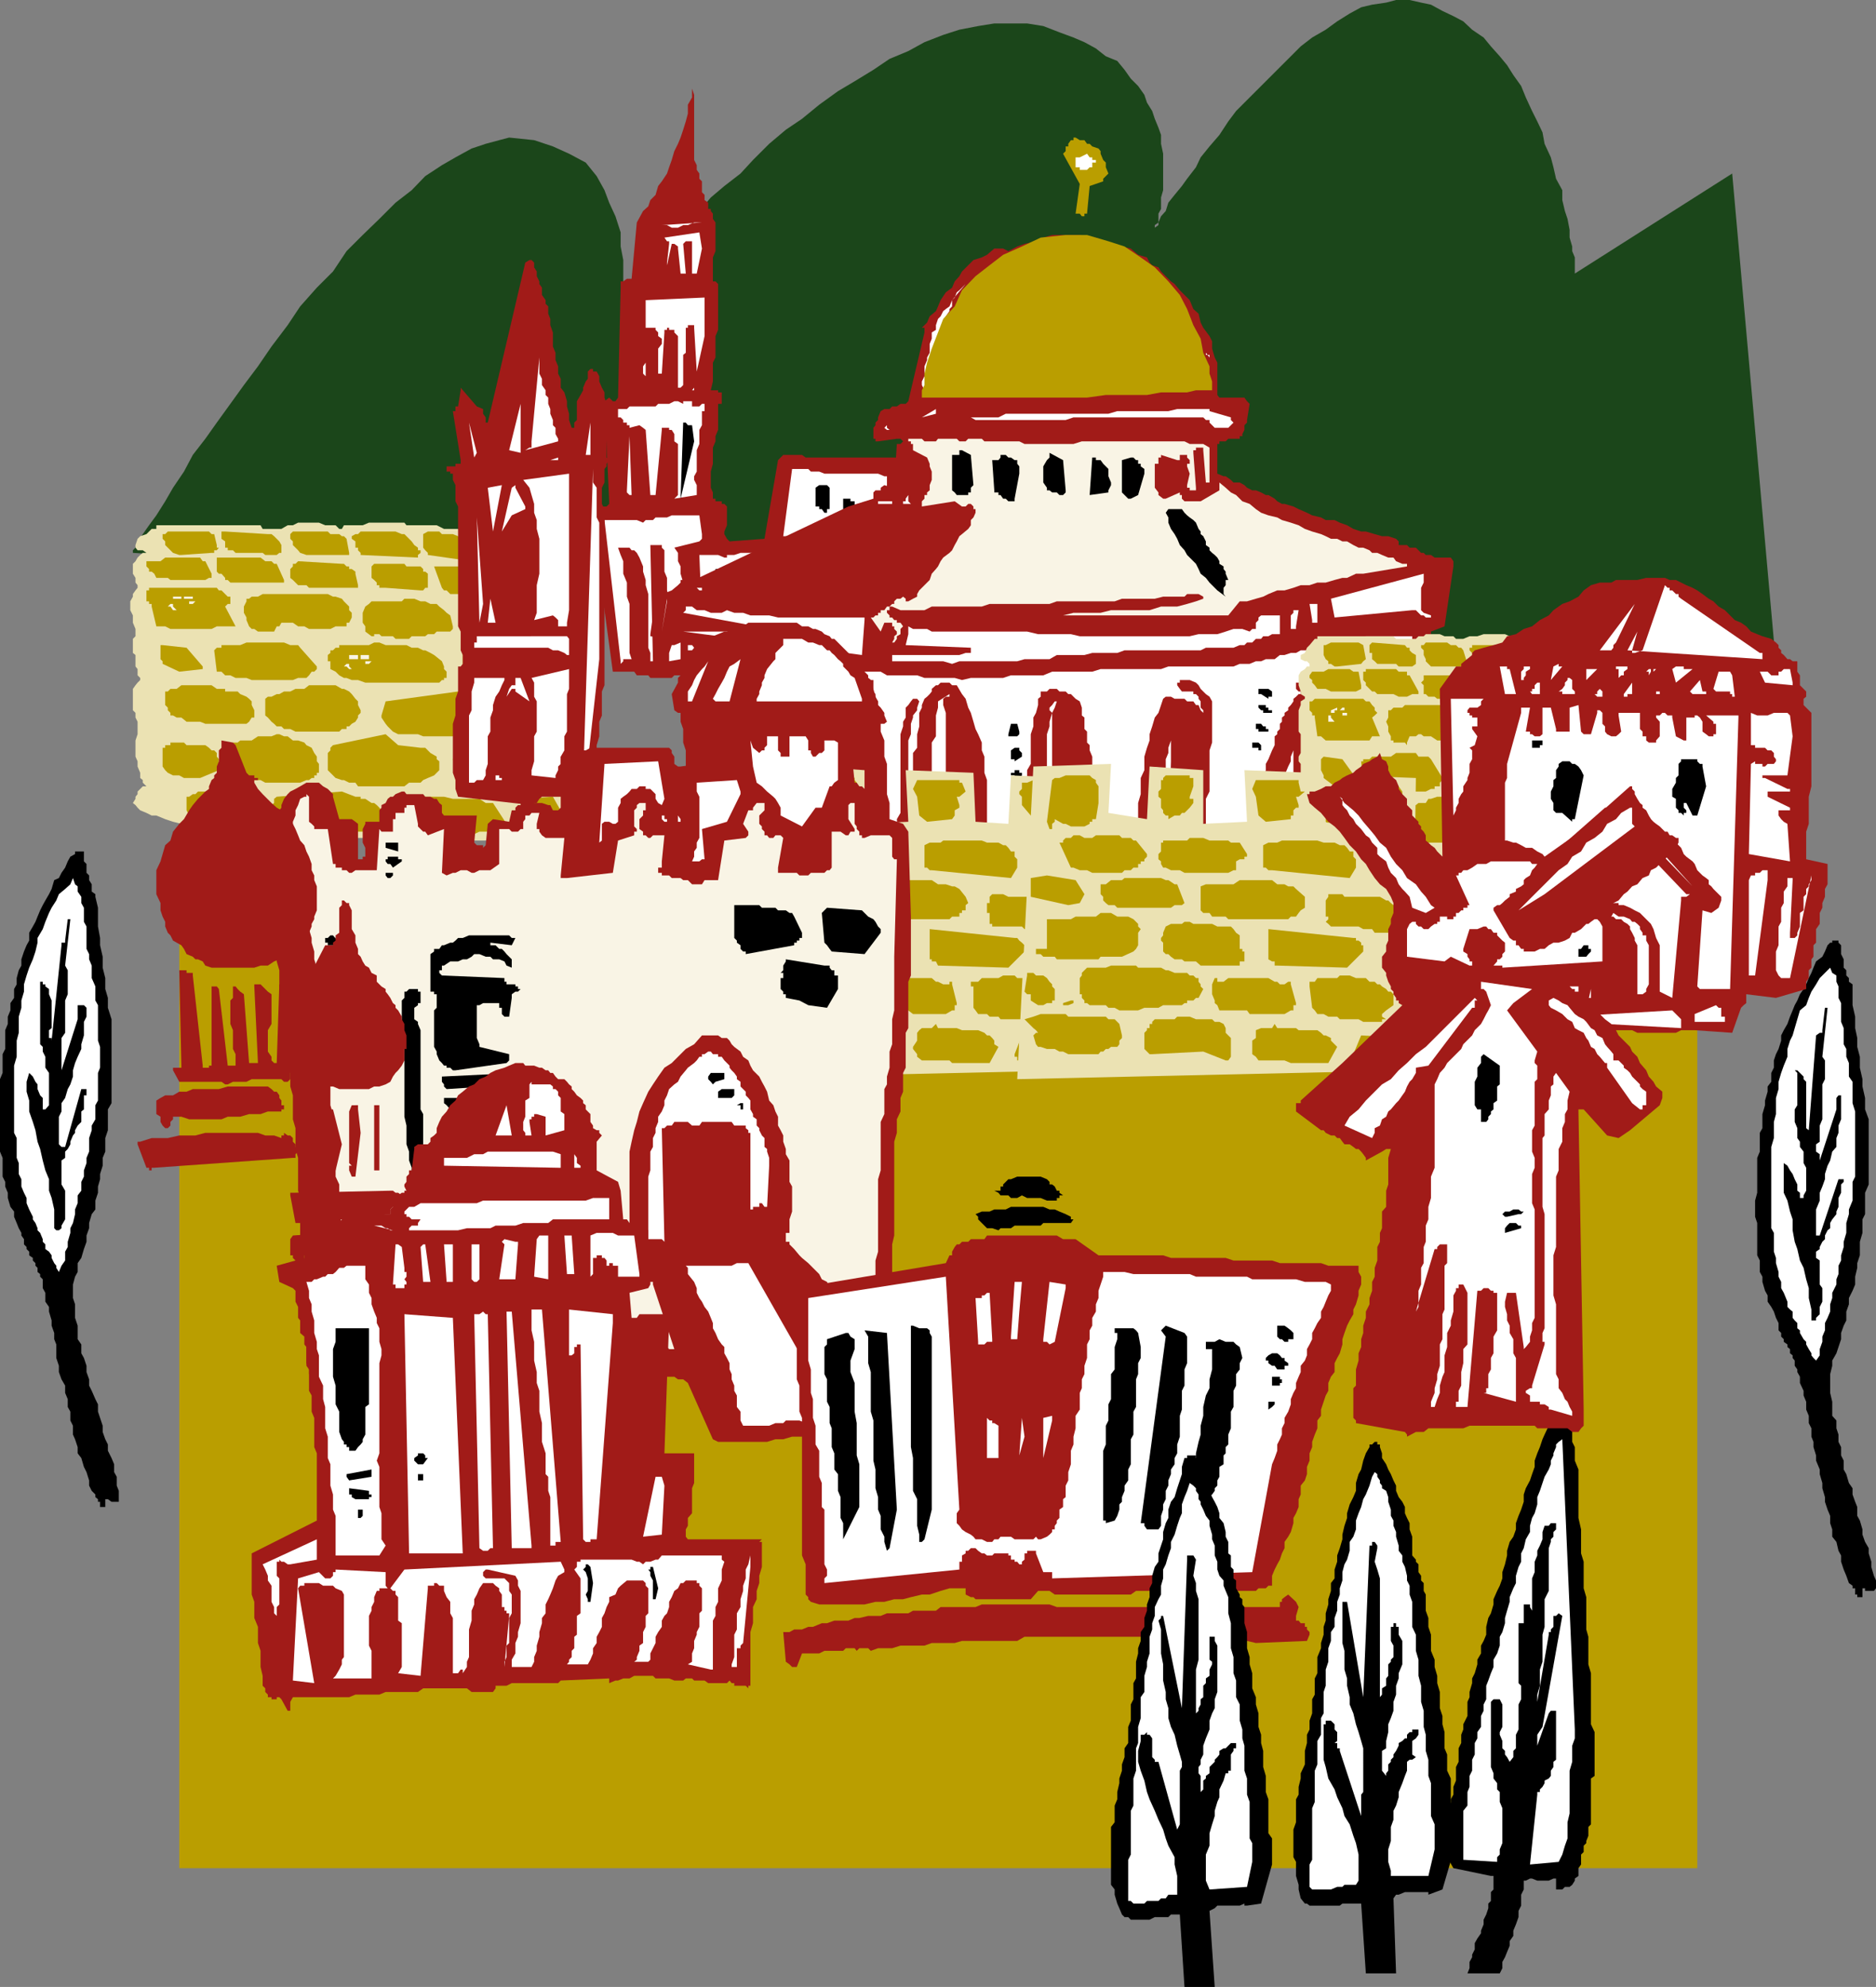 <svg xmlns="http://www.w3.org/2000/svg" width="360" height="381.301"><rect width="100%" height="100%" fill="#808080" stroke="none"/><path fill="#1b461a" d="M25.5 106.098v-.5l.5-.5.402-1.2 1-1.398 1.2-1.7L30 98.899l1.703-2.699 1.5-2.601 2.098-3.098L37 87.3l2.402-3.1 2.2-3.102 2.601-3.598 2.598-3.602 2.699-3.597 2.602-3.801 3.101-4.102 2.399-3.597 3.199-3.602 3.101-3.101 2.598-3.899 3.102-3.101L72.8 42l3.101-3.102L79 36.5l2.602-2.7 3.199-2.1 2.601-1.5 3.098-1.7 2.703-.902 2.598-.7 1.902-.5 4.797.5 3.602 1.2 3.101 1.402 3.2 1.7 2.097 2.6 1.5 2.7.902 2.398 1.2 2.602 1 3.098V47.3l.5 2.597V55.7l-.5.399v.5h.5v-.5l1.199-.899.402-1.199 1.5-1 1.2-1.7 1.898-1.902 1.699-2.097 1.902-2.203 2.2-1.899 2.601-2.699 2.2-2.602L139 35.7l3.102-2.398L144.5 30.7l3.102-3.101 3.199-2.7 3.101-2.097 3.301-2.703 3.598-2.598L164 15.598l3.602-2.2 3.101-2.097 3.598-1.5 3.101-1.703L181 6.699l3.102-1L187.703 5l3.098-.5h6.3l3.102.5 3.098 1.2 2.699 1 2.102.898L210.3 9.3l1.902 1.5 2.2.898 1.398 1.7 1.2 1.699 1.402 1.402 1.2 1.7.5 1.5 1 1.6.5 1.5.699 1.7.5 1.398v1.7l.402 1.902v7l-.402 1.398v2.2l-.5.902v1.7l-.7.5v.5l.7-.5v-.5l.5-1.2.902-1 .5-1.602 1.2-1.5L226.8 35.7l1-1.398 1.699-2.203.902-1.899 1.7-2.101 1.898-2.2 1.703-2.597 1.5-2L239.3 19.2l6.3-6.3 2.102-2.098 1.899-1.903L251.8 7.2l2.601-1.5 2.2-1.601 2.398-1.5 2.203-1.2 2.098-.5L266 .5l1.902-.5h2.598l2.203.5 1.899.398 2.199 1.2 2.101 1 1.899 1 1.699 1.601 2.203 1.5 1.399 1.7L287.8 10.8l1.402 1.699 1.2 1.898 1.5 2.102.898 2.2L294 21.3l1 2 1 2.098.402 2.2 1.2 2.601.5 1.899.5 2.203L299.8 36.5v1.898l.5 2.102.5 1.5.402 2.098v1.5l.5 1.703v.898l.5 1.2V52.5l30.2-19.2 8.398 94.098-315.301-21.3"/><path fill="#ba9e00" d="M34.402 165.8h291.301v192.7h-291.3V165.8"/><path fill="#ebe2b3" d="M30 100.8v.7h-.898l-1 1-1.2.398-.5.5-.402 1.2v.5l.402.5h1l.7.5h-.7l-.5.402-.5.5-.402.7-.5.5v1.898l.5.8v.903l.402.5v.5l-.402.5-.5.699v.5l-.5.898v1.7l.5 1v1.402l.5 1.2v1.398l-.5.5v2.703l.5.398v2.2l.402.5v1.199l.5.5v.402l-.5.5-.402.5-.5.7v4.1l.5.5v.9l.402.8v2.398l-.402 1.2v3.101l.402.899v1l.5 1.203v1l.5.398v.5l.7.7h-.7l-1 1v.5l-.402.5v.402l-.5.797.5.402.402.5.5.5 1.2.5 1 .5H30l1.703.7 1.5.5 1.598.398H37l2.402.5H42l2.703.5h11.5l2.2.5H60.8l.402.703h1.2v1H67.5l1.203-.5h3.598l.5-.5h3.101l.5.5H79l.5.5h2.102l1 .398H90l1-.398h2.203l.899-.5H96.8l.402-.5h9.899l.5-.703h1.199l.402-.5.5-.5v-4.5l-.5-.797v-.403l-.402-.5V149.7l.402-.398v-1l-.402-.5v-1.203l-.5-.899v-.5l-.7-.699V143l.7-.5v-.402l.5-1.2v-4.097l-.5-1v-1.203l-.7-.5-.5-.899v-1l.5-.699.7-.5v-.902l.5-1.2v-2l-.5-.398v-1.2l-.7-.5v-1l-.5-.5v-.702l-.5-.5v-4l.5-1-.5-.7v-1l-.5-.5v-.398l-.5-.5h-.398.399v-1.7l-.399-1v-1.6h-.5v-1.5l.5-.5v-.7l.399-.902v-2.2h-.399v-.5h-.5l-.703-.5h-1l-1-.398h-1.598l-.5-.5H96.3l-1.2-.5H90l-.398.5h-1.2l-.5-.5h-2.699l-1.402-.7H78l-.398-.5H70.8l-1.2.5H66l-.398.7h-.5l-.7-.7h-2l-1.199-.5h-4l-1 .5h-1l-1.203.7h-3.598l-.402-.7H30"/><path fill="#ba9e00" d="m110.703 106.098-.5-1.5h-.5l-.5-.7h-4.5v2.2l.5.402v.5l.399.7.5.5h.5v.5h1l.699-.5h1.402l1.7-1.7-.7-.402M102.5 112.8l-.898-3.1h-.801l-.399-.5h-2.699l-.5.5h-.402v4.3h.402l.5.5 3.899-.5H102l.5-.7v-.5m3.602 7.4-2.602-3.802h-2.7l-.398-.5h-5.8l-1 .5H92l-1 .7h-.5l-.898.5v3.101l.398.5.5.5h.5l.5.399h2.102l.5.5h6.699l1.199-.5h2l1.203-.399.399-.5.5-.5v-.5M108.3 149.3l-1.698-4.1H104l-.5.5h-1v.398h-.5l4.602 4.101 1.699-.5v-.398m-.699-10.801L104 133.2h-5.797l-.5.5h-.902l-.5.398h-.5l-.7.5v.703h-.5v2l.5.398v1.2l.7.5 1 1h.902l.5.5h2.598l.8.402H103l.5-.403h2.102l2-2.398M104 107.7l-2.398-4.302L91.5 102.5l-.5.398v2.2l.5.5v.5l.5.402.703.5h.5v.7h.899l9.398.5v-.5h.5m4.8 50-2.698-4.802-6.2.403.5 4.797h.399v.5l5.3.5 2.7-1v-.399M94.102 112.8l-.899-3.1-.5-.5H91.5l-.5-.5h-7.7l1.5 4.1.403.5h.5l.7.7h6.3l.899-.7h.5v-.5m13.5 15.598L104 124.301l-13-.5-.5.5h-.898v.5l-.801.5v2.597l.8.5v.5l.399.7h.5l.5.5.5.402h1.203l.899.5H96.3l.902.5h2.7l.898-.5h3.2l.703-.5h.899l.5-.402h.5v-.5h.5v-1.2h.5M100.8 148.8l-2.597-4.8-.5-.5h-1.402l-.5-.5h-3.098l-.703.5h-2l-1.2.5h-.398l-.5.5-.5.7-.5.5 1.5 4 .399.5H90l.5.698h6.703l.5-.699h1.2l1.898-1.398M91 106.5l-.5-.402v-.5l-.5-.5-.398-.5-.801-.7-.399-.5-.5-.5-1-.398h-2.101l-.5-.5h-2.2l-.898.5v2.598l.399.5.5.5v.402l8.398 1.2v-.7h.5v-.5m1.703 32.898v-2.097l-.703-.5-.5-1-.5-.5-.5-1.203-.898-.399-.801-.5h-.399v-.5h-.5L74 134.598l-.797 2.703v.398l.797 1.2.402.5 1 1 1 .5h3.801l1 .402h7.598l.8-.403h.899l1-.5h.5v-.5h.703v-.5m4.5 18.7-2.601-4h-1.399L92 153.3h-5.098l-1.699-.403h-4l-1 .403H78.5l-.898.797h-1.2l.7 5H78l1 .5h2.602l1 .703H90.5l1.5-.703h2.102l1.699-.5 1-.5h.402v-.5M86.902 120.2l-.5-2.102-.699-.5-.5-.5-.902-.7-.5-.5h-1.2l-1-.5h-.898l-1.203-.5h-1.898l-.5.5H71.3l-.5.5-.7.5-.5 1.2v1.902l.5.7v1l1.2.898h.5v-.399h1l.402.399h2.2l.5.5H78.5l.5-.5h2.602l.5-.399H83.3l.5-.5h2.601l.5-.5v-.5m-4.799-8.399v-1.702l-.5-.399h-.399v-.5l-.5-.5H78l-.398-.5H71.8l-.5.5v2.2l.5.402.5.5v.5h.5v.5H74l6.703.5h.5l.399-.5h.5v-1m-1.899-6.203v-.5l-.703-.5-.5-.7-1.398-1.398h-.5l-1.2-.5h-6.699l-.5.5h-.5l-.703.398v.5l.703.5v1.2h.5v.5l.5.5v.402l11 .5v-.5l.5-.402v-.5h-.5M84.3 147.8v-1.702l-.5-.399v-.5l-1.198-.699-1-1h-.899l-4.3-.5L74 140.898 63.902 143l-.5.5v.5l-.5.5v3.3l1.5 1.5 1.2.4H66l1 .5h1.203l.5.698h8.899l.898-.699h2.203l.5-.5.899-.398 1.199-.5 1-1m1.402-17.703v-1.2l-.5-.5v-.5l-.402-1-.5-.398-1-.8-.7-.4-1-.5h-.398l-1-.5H79l-1-.5h-4l-1.2-.5h-1l-1 .5h-5.698v.5h-.7l-.5.5h-.5v.5l-.5.4v1.198h.5v1.5l1 .5.7.7.898.5h.5l1 .402h1.203l1.399.5H84.3l.5-.5h.402v-.402h.5M68.703 112.3l-.5-2.202v-.399l-.703-.5H67v-.5h-.5l-.5-.5h-.398l-8.399-.5-.5.5h-.5v.5l-.5.5v1.7l.5.402 1 1h1.598l.5.5h9.402v-.5M67.5 118.5v-.902l-.5-.5v-.7l-1-1-.398-.5-1.2-.398h-.5l-1-.5h-12.5l-.902.5h-1.2l-.5.398h-.5v.5l-.5 1v1.2l.5.902v.5l.5 1.2.5.5h.5l.7.5h3.102l.5-1h.5l.398-.7h2.203l1 .7h1.2l.898.5h4.101l1-.5H66.5v-.7h.5l.5-1m1.703 18.3v-.5l-.5-1v-.702l-.5-.5-.703-.899-.5-.5-1-.5h-.398l-1.2-.699h-5.101l-.899.7h-1.699l-1 .5H54.5l-.898.5h-.5l-1 .5h-.7l-.5.398v3.203l.5.398.7.801.5.398.5.5H54l.5.5h1.203l1 .5h8.399l.5-.5h.898v-.5h.5l.5-.5.703-.398.5-.8v-.4l.5-.5m5.199 20.9v-1.2L74 156l-.797-.5-.402-.5-.5-.5-.5-.402h-.5l-1.2-.797h-.898v-.403h-1l-2.601-1-12.5 1-.5.403v.797l-.5.402.5.5v1l.5 1.2.5.5H54l.5.398h1.203l.5.5h1l.399.5H58.8l.5.5h12l1-.5h.902l.797-.5.402-.5v-.399M67 106.098l-.5-2.7-.5-.5h-.398l-.5-.398h-1.7l-.5-.5h-6.699l-.5.5v.898l.5.5v.7l1 1 .399.5 1.199.402H67v-.402M54.5 111.3l-1.398-3.1h-.5l-.5-.5h-1.2L50 107h-8.398v2.7l.398.398h.5l.703.8v.403h.5l.5.5H54.5v-.5m6.3 16.597-3.198-3.597-.399-.5h-1.5l-1.203-.5h-7.2l-1.198.5H42.5v.5h-.898l-.5.5.5 4.097h.898l.703.7h1l1 .5h2.098l1 .402h7.902l1-.402h1.598l.5-.5.5-.7h.5l.5-.5v-.5m.402 19.902v-1.202l-.402-.5v-.899l-.5-.699-.5-1-1-.5-.399-.5-1.199-.402h-1l-1-.797H54.5l-.898-.403h-.5l-1 .403H49.5l-1.2.797h-2.198l-.5.402h-.899l-1 1v.5l1 4.3.899.5h.5l1.199.5h1l.5.4H50l.902.5h6.7l1.199-.5h.5l.5-.4h.5v-.5h.5v-.5h.402v-.5M54 105.598v-1l-.398-.7-1-1-.5-.398h-.7l-8.199-.5H42.5v1.398l.703.5v1.2h.5v.5h1l.5.5h5.2l.5.402h2.199l.5-.402H54v-.5m-13.398 4.5-1.2-2.399h-.5l-.5-.699h-6.699l-.902.7h-2.7v1l.5.5v.5h.5l.5.398.399.8h2.203l.5.403h6.7l.699-.403h.5v-.8m4.601 10.102-2-3.802.5-.5h.5V114.5h-.5l-.5-.5-.703-.7H42l-.398-.5h-13v.5h-.5v2.098h.5v.5h.5v.5L30 120.2h1.703l1 .5h7.899l1-.5h3.601m3.597 17.1v-1l-.5-1v-.702l-.5-.5-.5-.399-1.198-.5-.5-.5h-2.399v-.5h-1.601l-1-.699H34.8l-.899.7h-1.199l-.5.5h-.5v2.6l.5.5v.5l.5.5v.5h.5l.7.4h.898l1 .8h2.601l1 .398H47.3l.5-.398.5-.8h.5v-.4m1.602 18.7-.902-2.7-2.7-1.902h-5.198l-1 .5H38l-.5.5H37l-.7.5h-.5v2.602l.5 1h.7l.5.7.5.5h.902l.5.398h4.301l1-.399h3.098l1-.5h.699l.5-.699.402-.5m-8.8-51.402-.5-2.098h-.5l-.5-.5h-7.899l-.5.5h-.5v.898l.5.5v.7l1.5 1.5 1.2.402h.398l5.8-.402h.5v-.5h.5l.399-.5h-.398v-.5m.398 42.5v-1.399l-.398-.5v-.699l-.5-.5h-.5l-.5-.5-.7-.5h-3.601l-.5-.5h-2.598v.5h-1v.5h-.5v3.598l.5.703.5.5 1 .5h1.2l.898.5h3.101L42 147.8v-.703m-3.098-19.199-3.101-3.597-4.598-.5h-.402v2.699l.402.398v.5l3.2 1.5 4.5-.5v-.5"/><path fill="#f9f4e5" d="m33.902 117.098-.699-.7v-.5h-.5l-.5.5h.5l.5.7h.7m3.597-1.7h-1.2v.5h.7l.5-.5m-.5-.898h-1.7v.398H37v-.398m-2.2 0h-1.597v.398h1.598v-.398M67.5 128.398l-.5-.5v-.5h-.5l-.5.5h.5l.5.5h.5m3.8-1.5h-1.198v.5h.699l.5-.5M70.8 125.7h-1.597v.8h1.598v-.8m-2.098 0H67v.8h1.703v-.8m-27.101 28.398v-.797h-.5l-.5.797V155h.5l.5-.5v-.402m-2.2.402v-1.2h-1v.798l.5.402h.5m44.398 1-.5-.5v.5h-.698v1h.699l.5-.5v-.5m-2.199.5v-.5l-.399-.5-.5.5v.5h.899m13.5-37v-.5h-.5l-.5.5v.5l.5.7v-.7l.5-.5m-1.899 0-.5-.5H92v.5h.703v.5h.5v-.5"/><path fill="#a11b18" d="M174.3 90.898v-3.097h-19.698l-.7-.5h-3.601l-1 1-2.598 15.097-6.703.5-.5-.5-.5-.898v-.5l.5-1.2v-3.6l-.5-.5h-.5v-.5h-1.2v-.5h-.5v-1.2l-.398-.902V90.5l.399-1.5v-3.102l.5-1.199v-1l.5-1.199v-5h.699v-2.2h-.7v-.402h-1.398l.399-1.699v-3.601l.5-1V64.5l.5-1.2v-8.8l-.5-.5h-.5v-4.602l.5-1.199v-5.5l-.5-.699v-1l-.399-.5v-.402h-.5v-1.2l-.699-.5v-1l-.5-.5v-2.097l-.5-.5v-1l-.5-.703v-.899l-.5-1V18.2l-.402-1.2v1.7L132 20.097V21.8l-.398 1.5-.5 1.597-.5 1.5-.5 1.2-.7 1.402-.5 1.7-.5 1.398L128 33.3l-1 1.5-.7.898-.5 1.7-1 1-.398 1.199-1 .902-1.199 2.2-1 10.8h-.902l-.7.5h-.5v1.2l-.5 21.1-.5.7h-.5l-.699-.7-.902.7.902 19.2v.5l-.5.5h-3.101l4.3 31.698h4.102l.5.7h2.2l.398.5h4.101l.5-.5h1.7l.898 5h.8l.403.703h.5l1 .5h1.7l.398-.5h1.699l1.5-.703h2.102l1-.5h2.601l1 .5h11v-.5h.5V130.5l.5-.402h.5l.399-.5h5.3l.5-.7h1.7l.5-.5H168l1-.5v-.5l-.5-.5v-1.597l.5-1v-2.203l.703-.899V119l.5-1.402v-2.2l.5-.898v-3.2l.5-1.6v-2l.399-1.2v-1.902l.5-1.2v-2.597l.699-1v-2.102l.5-1v-1l.5-1.199v-1.902l.5-1.2v-.5"/><path fill="#fff" d="M170.203 93.098v-1.7h-.5l-1.203-.5h-10.297l-1-.398h-1.601l-.5-.5H152l-1.7 12.898h5.302l.898.5 1.203.5 1 .7-1.5 1.902v1.2l-.703 1.5v2.6l-.5 1v3.598l-.398 1.7v8.8l.398.5h6.3l.5-.5h1.602l5.801-33.8"/><path d="M165.902 105.598v-.5h-.5v-.5h-.5l-.902.5v1l.402.402h1v-.402h.5v-.5m-.5 3.602-.5-.5H164v1l.402.398.5-.399.5-.5m-1 4.101-.402-.5-.797.5h-.402v.7h1.601v-.7M164 97.7v-1.5h-.797v-.5h-1.402v3.6h1.402v-.402l.797-.5V97.7m-4.797-3.2v-.902l-.5-.5h-1.5l-.703.5v3.601h.703v.5h.5l.5.7h.5v-.7h.5V94.5"/><path fill="#fff" d="m153.402 106.098-3.101.402-1 1.2v.5l-.5-.5h-.399l-.8-.7v-.5l-.899-.402h-4.601l-1.2.402H139.5v.5h-.5l-1.2-.5h-3.597l1 25H151.5l1.902-25.402"/><path d="M148.8 112.3v-1h-.398v-.402l-1.199-1.199h-1v4.801h1.399v-.5h.8v-.7l.399-.5v-.5m-1.199 11-.399-2.6-.5-.5h-.5l-.5-.7h-.5l-.703.7v4.1l.703.5.5.5h.5l.5-.5h.5v-1l.399-.5m-4-10-.5-2v-.402h-.5l-.5-.8h-.7l-.5-.399h-.5l1 4.801v.398h1.7V114h.5v-.7m-.5 10-1-2.1-3.602-.5.5.5v.5h.5v2.6l.5.5.402.5h1.7l1-2m-3.602-8.8-1-5.3h-1.2v6.198l.5.5h1.2l.5-1.398"/><path fill="#fff" d="M135.203 78.5v-1h-.5l-.5.5h-1.402v-1h-1.7v.5l-1-.5h-.699l-1 .5h-2.101l-.5.5h-5l-.5.5h-1.7v1.598h.5l.5.5v.5h.7v.5h.5v.5l1.902-.5.7.5.5.402.898 12.5h1L127 82.5v-.402h1.402v.402h.5l.5.8v1.4l.7.5V95l-.7.7 4.301-.7v-1.902l-.5-1v-.7l.5-.898v-4.102l.5-1.199V82.5l.5-.902v-2.7h.5V78.5m0-14v-7.402l-11.3.5V63.8v-.903h1.898v.403l.5.5v.699l.699.5v1l-.7.898V71.7h.7l.5-7.898v-.5h.5v-.403h.402v.403h1v.5l.7.699v9.898h.5l.5-.5v-5.8l.5-.399v-4.8H132v-.5h1.203v.5l.5 8.402 1.5-6.801m-.5-21.801-7.703.5h1l.902.5h1.2l1-.5H132l1.203-.5h2-.5m0 59.8-.5-3.602h-5.3l-.903.403h-2.2l-.5.5h-1.398l-.5.5-1.199-.5H116l3.102 27.097v.5l.5-.5v-.398h1.601l-.402-1.2v-9.402l-.5-1.398v-2.7l-.7-1.702v-2.399l-.5-1.199-.5-1.402h2.2l.402.5h.5l.5.5.5.902.7 1.7v1l.5 1.6v1l.5 1.7v10.3l.398 1v1.598h.5l-.5-22.3H127v.5l.5.5v4.101l.5 1.2v2.402l.402 1.597v3.602l.5 1.7v3.6l-.5 1.5v1.598l2.2-.398.5-1.7v-13l-.5-1.702v-1.399l-.5-1v-1.601l-.7-1 4.801-1.2.5-.5v-.898m0-54.8-.5-3.102-6.703 1 .5.703h.402v.5L128 50.398v.5l.902-4.097h.5l.7.5v.398l.5 4.801h1l-.5-5.7.5-.5h1.199v6.2h.902l1-4.8m-1.5 7.5-9.3.5 9.3-.5"/><path d="m133.203 84.7-.402-3.102H132l-.398-.5h-.5l-.5 14.601 2.601-11"/><path fill="#fff" d="M133.203 74.398v-.5.5l-.402.5h.402v-.5m-9.301-2.698v-2.102l-.5.703v1.398l.5.5v-.5M121.203 95l-.402-11.3-.5 10.398v.402h-.7.7l.5.5h.402"/><path fill="#a11b18" d="m116.902 88.3-.5-.5V77.5L116 76.3v-1l-.5-.902-.5-1.199v-1l-.5-.898h-.7v-.5h-.5l-.5.5v1.398l-.398.5-.5 1.2v.5l-.5.902-.699 1.199v3.598l-.5.5v1h-.5l-.5-1.5v-1.2L108.801 78v-1l-.5-1.7-.7-.902V72.7l-.5-1v-1.398l-.5-1.203V67.7l-.5-1.199v-2.7l-.5-1.402V61.2l-.398-1v-1.398l-.5-.5v-.703l-.703-1V55.2l-.5-.699V54l-.5-1v-.902l-.5-.797v-.903l-.5-.5h-.398l-.801.5-7.2 30.7h-.398v-1l-.5-.7V78.5L91.5 78l-3.098-3.602v.5l-.5 3.102h-.5v.898h-.5l1.5 9.403V89h-1v.5h-1.699v1h.7v.398h.5v1.2l.5 1v3.101l.5 1v23l.5 1v3.602l.398.898v1.7l-.399.5h-.5v4.8l-.5 1.399v3.203l-.5 1.597v9.403l.5 1.398v1.7l.5 1.5L102 154.5h.5v-.402h.5l.5-.797.5-.403h7.402l1 1.602.399-1.602v-1.5l.5-1.699.5-.898v-1.703l.699-1.399V143l.5-1.7v-2.8l.5-1.2v-4.6l.5-1.2V97.7l-.5-1v-3.102l.5-1V90l.402-.5V89l.5-.7"/><path fill="#fff" d="M115 126.5v-26.2l-.5-1v-5.702l-.7-1V90l-1.898 59.7v.5h.5v-.5L115 126.5m-1.7-43.2v-2.202l-.898 6.203h.899v-4m-4.098 33.797v-26.2l-8.8 1.2 1.199 1.5L102 95l.5 1.7v1.698l.5 1.403v1.699l.5 1.898v6.7l-.5 2.203v5.297l-.5 1.402 3.602-.902.5.402.5.5v1.2h1.699v-.7l.402-2.402m0 14.402v-3.102l-7.203 1.7.5.902v2.7l.5.898v5.8l-.5.903v4.797l-.5 1.703v1l4.602.5v-.5l.5-1v-.703l.5-.5v-1.399L108.3 144v-2.7l.5-.902V133.2l.402-1v-.699m.001-6.201v-2.702l-.402-.5H91.5v1.203H91v1h14.203l.899.5h1l1.199.5.5.398h.402v-.398M107.102 87.8l-1.5.5h1.5zm0-3.6-.5-.9v-1.202l-.5-.5v-1l-.5-1.2V78.5l-.399-1v-1.2l-.5-.5v-.902l-.703-1V72.7l-.5-1v-3.101l-1.5 16.1v1.2h-.398l-.801.5 6.3-1.7v-.5m-5.499 50.399-1.7-4.5h-1v1.402h-.699l-.5.7-.5 1.5 1-1.5h.7v.5l2.699 1.898"/><path fill="#fff" d="m100.8 97.2-1.898-3.602v-.5l-.699.5L96.301 102l1.902-3.102 2.598-1.199v-.5m-.899-10.801V77.5l-2.199 8.898 2.2.5v-.5m-3.603 43.7H91V131l-.5 1.7v3.6l-.5 1v12.9h1l.5-.5h1.203l.5-.9v-1l.399-1.202V141.3l.5-.903V137.7l.5-1.398v-1l.5-1.602.699-1 .5-1.199.5-1v-.402h-.5M96.3 149.3h-.5v-.5h-.698v.9H96.3v-.4m0-56.202-2.698.5 1 8.402zM95.102 119.5l-1-4.602-.5 4.602zm-2.399-3.602L91.5 99.301 92 119.5zm-1.203-29-1.5-5.8 1 6.703zm0 0"/><path d="M360 304.8v-1.5l-.398-.902-.5-1.699v-1l-.5-1.601v-1l-.7-1.2-.5-1.398v-1l-.5-1.7-.5-.902V289.2l-.402-1-.5-1.398v-1.203l-.7-1-.5-1.7-.5-.898v-1.7l-.5-1v-1.6l-.5-1v-1.4l-.398-1.202v-1.5l-.8-.899V269l-.399-1.7v-3.6l.399-1.602v-1l.8-1.399.399-1.199.5-1.5v-1.2l.5-1.402.5-1V251.7l.5-1.398v-1.203l.699-1.399.5-1.199V245l.402-1.7v-.902l.5-1.5v-2.597l.5-1.703V234l.5-1v-4.102l.7-1.597v-12.5l-.7-1.903V210.7l-.5-2.199v-1.402l-.5-2.2v-2.097l-.5-1.903V199.2l-.402-1.898v-2.203l-.5-2.2v-4l-.7-.5v-.699l-.5-.5v-1l-.5-.5v-1.601l-.5-1v-1.7l-.5-.5v-.398h-1.198v.398h-.399l-.5.5-.5 1.2-.5 1-1.203.902-.5 1.2-.398 1-.5 1-.5 1.198-.5.903-.7 1-.5 1.199-.5.898-.402 1-.5 1.2-.5 1.402-.7 1.2-.5 1v1l-.5 1.6-.5 1-.398 1.2v1.398l-.5 1v1.7l-.699.902v1l-.5 1.7v.898l-.5 1.703v2.699l-.5.898V221l-.5 1.2v6.698l-.402 1.5v3.102l.402 1.2v6.198l.5 1v2.2l.5.902v1l.5 1.7.5.898v1.203l.7 1 .5.898.398 1.2.5 1v1.402l.5.5v.699l.5.5v.5l.699.5v.5l.5.398v.801l.5.399v.5l.402.5v1l.5.703v.5l.5.898v1.2l.7 1.5v.902l.5 1.199v1.5l.5 1.2v1.398l.5 1v1.601l.398 1v1l.5 1.602v1l.703 1.699v.898l.5 1.7v1l.5 1.703v.898l.5 1.5.5 1.2v1.402l.399 1.199v1.398l.8 1 .399 1.7.5.902v1.2l.5 1.5.5 1.198.5 1.403.699.5v.5h.5V306h.402v.5h1v-1.7h.5v.5h1.7l.398-.5"/><path fill="#fff" d="M356 222.2v-8.9l-.5-1.6v-4.102l-.7-1V204l-.5-1.2v-1.5l-.5-.902v-3.097l-.5-1.203V192.5l-.5-1v-2.2l-.398-.902V187.2l-.8-.5-.399-1-2 2-.703 1.2-.898 1.402-.5 1.199-.5 1.398-1.2 1-.5 1.7-.5 1.703L344 198.7l-.5 1-.5 1.602v1.5l-.7 1.699-.5 1.398-.5 1.7V209l-.5 1.7v3.1l-.398 1.5v3.098l-.5 1.7v15.601l.5.899v3.601l.399 1.2v1l.5 1.699V245l.5 1v1.2l.5.898.699 1.703v1l.5.5.5.398v1.2l.402.5.5.5v1l.5.402v.5l.7 1.199.5.5v.5l.5.898.5.801v.399l.398.5.5.5.703-1v-1.2l.5-1.398v-1l.5-1.2v-1.402l.5-1 .5-1.199v-1.398l.399-1.203v-1l.8-1.598v-1l.399-1v-1.602l.5-1v-1l.5-1.597v-1l.5-1.703v-1.899l.5-1.699v-.902l.699-1.7v-3.597l.5-1v-3.602"/><path d="M353.8 226.3h-1l-3.597 10.798h-.703v-5l.703-1.7v-1.5l.5-1.199.5-1.398v-1l.5-1.602.5-1 .399-1.699.8-.902v-1.7l.399-1V216l.5-1.2v-4.6h-.5l-.399.5v2.198l-3.199 9.801V221.5l-.703-.5v-1.402l.703-.5V216l.5-1.2v-6.702l.5-1V203.5l-.5-.7 1-9.402h-.5l-.5 4.301v.5h-.5l-.703.5-1.398 18.2-.5-.399v-8.902l-.5-.5v-.5l-1.2-1.2h-.5l.5.5v6.2l-.5.8v2.403l.5 1.199v1.898l.5.7v1l.7.902v2.2l.5.898v4.402l-.5.898v.5h-.7v-1l-.5-.398v-1.2l-.5-1-.402-1-.5-.702-.5-.899-.7-.5v5.7l.7 1.5.5 2.101.5 1.5v2.098l.402 2.203.5 1.398.5 2.2.7 1.402.5 2.199.5 1.7v1.898l.5 2.203v2.097h.898v-.5l.703-.699v-1.398l.5-1v-2.602l-.5-.699v-4.602l-.703-.5V240.2l.703-.5v-.398l.5-1 .5-.5v-.703l.5-1 .5-.399v-1l.399-.699.8-1v-.5l.399-.902v-1.7l.5-1v-1.597l.5-.5v-.5M22.8 287.3v-1.202l-.398-1v-1.7l-.5-.898V281l-.5-1.2-.699-1.402V277.2l-.5-1-.5-1.398v-1.203l-.5-1.5-.402-1.2V269.5l-.5-1-.7-1.602-.5-1V264.7l-.5-1.398v-1.203l-.5-1.5-.5-.899V258l-.699-1v-2.602l-.5-1.5v-2.597L14 249.098V246.5l.402-1.5.5-.902v-1.7l.7-1 .5-1.699.5-1.398v-1.203l.5-1.399v-1l.5-1.699.699-.902v-1.7l.5-1.5V227.7l.402-1.398v-1l.5-1.602v-1.5l.5-1.199v-2.602l.5-1.5v-4l.7-1.199v-16.101l-.7-2.2V191.5l-.5-1.7v-2.1l-.5-2v-2.102l-.5-2.2V180l-.402-2.2v-3.6l-.5-2.102v-.5l-.7-.5v-1.399l-.5-.8V168l-.5-.5v-1.7l-.5-.5v-1.902h-1.699v.5l-.902.5-.5.903-.5 1.199-.7 1-.5 1-.898.398-.5 1.7-.5 1-.699 1.203-.5.898-.5 1-.5 1.2-.402 1-.5.902L5.6 179v1.5l-.5.898-.5 1.2-.5 1.5v1.203l-.5.898-.398 1.5v1.2l-.5.902v1.699l-.703 1v1.398l-.5 1.2v1.402l-.5 1.2v3.6l-.5 1v3.598l-.5 1.2V221l.5 1.2v3.6l.5 1v.9l.5 1.198v1l.5 1.7.703.902v1l.5 1.2.399 1 .5.898v.5l.5.703v1l.5.5v.398l.5.5v.7l.699.5v.5l.5.5v.5l.402.402v.797l.5.402v.5l.5.5v1.7l.5.898v1.703l.7 1v.898l.5 1.7v1l.5 1.402V257l.398 1v2.598l.5 1.5v1.203l.5 1.398.699 1.2v1.402l.5 1.199v1.5l.5.898v1.7l.5 1v1.703l.402.898.5 1.5v1.2l.7.902.5 1.699.5 1 .5 1.598v1l.5 1 .699.703v.5l.5.398v.5h.402v1h1v-1.5h.5l.7.5H22.8v-.898"/><path fill="#fff" d="M19.203 204.898v-4l-.402-1.199v-6.8l-.5-.899v-2.7l-.7-1.6v-2.4l-.5-1.202v-1l-.5-1V177.8l-.5-.903V174.2l-.5-.898v-1.203l-.699-1v-1l-.5-.399-.402-1.2-.5 1.2-1 .898-1.2 1-.5 1.203-.898 1.398-.5 1-.699 1.7-.5 1.402-1 1.699v.898l-.402 1.7-.5 1.5-.7 1.601-.5 1.5-.5 1.7v1.402l-.5 1.699v1.398l-.5 1.7v3.101l-.398 1.5v3.102l-.5 1.699v12.898l.5 1v3.801l.399 1v2.102l.5 1v1.398l.5 1.2.5 1v1l.5 1.199.699 1.402v.5l.5.7.402 1v.398l.5.5.5 1.203v.5l.5.5v.898l.7.5.5.7v.5l.5 1 .398.5v.402l.5.797.5-1.2.699-1V240.2l.5-.898v-1l.5-1.703v-.899l.5-1 .402-1.699v-.902l.5-1.2v-1.5l.7-.898v-1.7l.5-1v-1.202l.5-1.399v-1l.5-1.199v-2.602l.5-1.5V216l.699-1.2v-2.702l.5-.899v-5.3l.402-1"/><path d="M16.602 209h-1L12.5 220.098h-.7l-.5-.5V214.3l.5-1v-1.602l.7-1L13 209l.5-.902.5-1.5v-1.2l.402-1.398.5-1.2.7-1.5v-.902l.5-1.699v-2.601l.5-1v-1.7l-.5-.5h-1.2v2.7l-3.101 9.8V199.2l.699-1V192l.5-1.2v-4.6l-.5-.9 1-8.902H13l-.5 4.102v.398h-.7v.5L9.903 199.7v-.5h-.5v-1.5l.5-.398V192l-.5-1.2v-1l-.699-.5v-.402h-.5v-.5h-.5v12l.5.5v.903l.5 1v2.097l.7 1v6.2l-.7.8h-.5V210.7l-.5-.5-.5-1.199v-.902l-.402-.5-.5-1-.7-.7-.5 1.7v1.902l.5 1.7v2.1l.7 2 .5 1.598.402 2.2.5 1.402.5 2.2.5 1.898.7 1.703v2.199l.5 1.398.5 2.2v3.601l.398.399h.5l.5-.399v-.5l.698-1.2v-5.5l-.7-1.2v-4.6l.7-.5V221l.5-.5.5-.902v-.5l.5-1.2.402-.5v-.5l.5-.898.7-.7v-2l.5-.402V210.2h.5V209"/><path fill="#a11b18" d="M278.902 108.7v-1l-.5-.7h-3.101l-.7-.5h-1l-.398-.402h-.5l-1-1H270.5l-.5-.5h-1.598v-.7l-.5-.5-1.5-.5h-1.199l-1.402-.398-1.7-.5h-.898l-1.5-.5-1.203-.7-1.398-.5-1-.5h-1.7l-.902-.5-1.7-.402-1-.5-1.597-.699-1-.5-1.703-.5h-.5l-.898-.5-.5-.5-1.2-.699h-.5l-.902-.5-1-.402h-.7l-1-.5-.5-.5-.898-.5h-1.199l-.5-.5-1-.7h-.402l-1.2-.5V85.2H234v-.5h1.203l.5-.5h2.2v-.5h.5v-.398l.398-.801v-.902l.5-.5v-.5l.5-3.098-.5-.5-.5-.7H234l-.398-.5v-6.202l-.5-1-.5-1.7V65.5l-.5-1-1.2-1.602-.5-1L230 60.2l-1-.898-.7-1.703-1.898-1.899-1-1.199-.699-.5-1.902-1.902-.5-.797-1.2-.403-.5-.5-.5-1-1.699-.5L217 47.7l-1.7-.398-1.398-.5-1.699-.5-1.902-.703h-1.7l-1.398-.5h-5.3l-1.7.5-1.402.703-2.2.5-1.398.5-1.703.898-1-.5h-1.7l-1.398 1.2-1 .5-1.601.5-2.2 2.199-.5.902-.898 1-.5 1.2-1.203.898-1 1.5-.5 1.203-.398.898-1.2 1-.5 1.2-1 1h.5v.902L174.301 77l-.5.5h-1l-.7.5h-.898l-.5.5h-1l-.703.398-.5 1.2v.5l-.5.5v.5l-.398.5v2.101H168v.5h.5l3.602-.5h.699l.5.5-.5.5h-.7l-.5 7.899v.5h-.398l-1.5-.5-.703.5v.5h-1l-.398.402v1.2l-4.801 1.5-29.598 14.1h-2.601v.5l-.5.5-1.2 1-3.101 1.2-1 7.2v.398l3.199.5v.703l.402.5h1l1.2-.5V138.5l.5 1.398v2.602l.5 1.5v7.398l.398 1.5V174.7l.8 1.7v3.101l.403 1.398v2.7l.5.5h.5v.402h.5v.8h10.5l2-.8h1.598l2-.402h4.3l2.102-.5h3.598l2-.5h2.101l1.7.5h1v.5H168l.5.402h1.703v-.902l24.5.5 6.7.402 5-.402h.8v2.101l.399.5h1.5l.5-.5h.699l.5.5h.402v-.5l.5-1.699h12.5v.8h.5v.4h1.2l.898-.4h5.3l1 .4h3.602l1.2.5h4.5l.5.5v.5h-.5v1.198h1l.699-.699h.5l1-1H246l.5-.5h1.203l1 .5h13.399l1.199-.5v-.5h.5l-1-1.601v-1l.5-.5V180.5l.5-1v-1.7l.5-.902v-.5l.5-1.199v-1l.402-.898v-1.703l.797-1v-.5l.402-1.598V167l.5-1.7v-.902l.5-1.699v-3.101l.5-1v-1.399l.5-1.699v-2.602l.7-1.5V149.7l.5-1.398V145.7L270 144v-1.5l.5-1.2v-1.402l.5-1.398v-2.7l.703-1.702v-1.399l.5-1.199.5-1.402v-1.7l.5-1.5V125.7l.399-1.398v-1.703l.5-.5v-.399h.5v-.5l2.601-1 1.7-11.5"/><path fill="#fff" d="m274.602 118.098-1.399-.5-.5-.5V112.8l.5-1v-1.703l-17.8 4.8.699 3.602L271 117.098h.703l1 1h.5l.399.402h1v-.402M271 123.3v-1.202h-8.898l-.899.5H259l-1.398.703h-1l-1.2.5h-1l-.902.5h-1.2l-1 .5h-1.698l-.899.5h-1l-1.203.398h-.898l-1 .801h-1.7l-.902.398h-1l-1.2.5h-1.898l-1.199.5h-12.5l-1.402.5h-11.598l-1.601.5h-7.7l-1.699.7H194l-1.5.5h-6.2l-1.698.402-1.399-.402h-5.8l-1.403-.5h-5.797l-1.203-.7h-3.598v.7l.5.5h.7l.5.402h.5v1.7l.398 1.5.5.898v1.703l.5 1.398v2.7l.703 1.699v3.101l.5 1.399v5.8l.5 1.7V177.8l.5-.5v-.403l.399-.5V174.7l.5-.5 1.199-2.101-1.2-14.899.7-1.199v-15.102l.5-1.5v-.898l.5-.8v-1.9l.5-.5.5-.702.402-.5H176l.402.5L176 135.8v.5l-.797 1v.398l-.402 1.2v2l-.5 1.199V155.5l.5 1.7v6.198l.402 1.903v3.597l.797 2.2v3.601l.402 2.2V179v-4.3l-.402-1v-7.9l-.797-1.402V144.5l.797-1v-2.602l.402-1.5v-2.597l.5-1v-.5l.5-1.203.5-.399.5-.5.399-.5v-.5l.8-.699H180l.5-.5h1.703l.5.5h.899l1 1.7.699.898.5 1.703.5 1 .5 1.699.402 1.398.5 1 .7 1.602v1.5l.5 1.2v3.1l.5 1.4v10.6l-.5 1.4v16.6l9.398 1.2-1.2-23v-8.7l.7-1.202v-5.7l.5-1.5V137.7l.5-.898.402-1.5v-1.203l.5-.399v-1h1.2l.5-.5h1.398l.5.5h1.199l.5.5h.5l.5.5.402.399.801.5.399 1.203v1.5l.5.398v2.2l.5.5v2.101l.5.5v1l.5 1.2v3.6l.699.9v4.8l.5 1v6.7l.402 1.198v13.5l.5.903v2.699H217v-1l.5-1.7v-4.5l.5-1.202V161.3l.402-1v-6.203l.5-1.7V149.3l.7-1.5v-2.602l.5-1.699.5-1.402v-1.2l.5-1.5.5-1.699.699-.898.5-1.5.402-1.203.5-.399h1l.7.399h1.898l.5.5H229l.5.703h.5l.402 1 .5.5v-.5l-.5-.5v-1.203l-.402-.5v-.399l-.5-.5h-.5v-.5h-2.2l-.398-.5-.5-.699v-.5h.5v-.5h1.899l1.199.5.5.5.402.7 1 1 .7.5.5.898v7.902l-.5 1.5v7.898l-.7 1.403v7l-.5 1v16l-.5.5v1.699l-.402.5v.898l8.402 1.2.399-1.598v-8.902l.5-1V165.3l.5-.903V161.7l.5-.898v-2.703L241 156.5v-1l.5-1v-1.602l.5-1V150.2l.402-.898.5-1.5v-1.203l.5-.899.7-1.699.5-1v-1.7l.5-.402v-.5l.5-.5v-1l.398-.398v-.8l.5-.4v-.5l.703-.5v-.5l.5-.5.5-.702v-.5l.5-.399.5-.5h.399v-.5h-.399l-.5-.5V131h2.098l1 .5.5.7.5.5h.699l.5 1v.398l.402.5L254 136.8v6.2l-.5 1.5v2.098l-.7 2.203v2.097l-.5 2v1.602l-.5 2v2.098l-.5 1.703v1.898l-.5 2.2v2.101l-.398 1v1l-.8 1.2v1.398l-.399 1v2.101l-.5 1v2.102l-.5 1v3.797l3.098.5v-6.7l.5-1.699v-4.101l.5-1.598v-2.7l.5-1.402V161.7l.699-1.398v-1.703l.5-.899V156l.402-1.5.5-1.2v-1.402l.5-1.699.7-.898.5-1.5v-1.703l.5-.899.5-1.699.398-1.402.5-1.2.5-1.5.703-.898.5-1.2v-1l.5-1 .5-1.202.399-.399.5-1 .699-1.199v-1.402h.5l.5-.5.5-.7L266 130.5h.902l.5.5v.5h.5l-1.5 5.8v2.098l-.402 1v.903l-.797.797v2.402l-.402 1.2v.898l-.5.5v2.203h-.5v2.597l-.5 1V155l-.5 1v1.2l-.7.898v1l-.5 1.203v1l-.398.898v2.2l-.5.902v1.199l-.5 1v1l-.5 1.2v1.898L259 172.8v1.898l-.5 1.2V179l-.5 1v3.098h1l.703-1.7v-.898l.5-1.5v-1.2l.5-1.402V174.7l.5-1v-1.601l.399-1V169.7l.5-1.699v-1l.699-1.7v-1.402l.5-1.199v-1.398l.5-1.703.5-1V157.2l.5-1.699v-1l.402-1.602v-1L266 150.2l.402-1.398v-1l.5-1.703V144.5l.5-1v-1.402l.5-1.7.5-1v-3.097l.7-1v-3.102l.5-1.199v-2.102l.398-1V126.5l.5-1.2v-1l.5-1"/><path fill="#f9f4e5" d="M270 108.2h-.898l-1.2-.5-.5-.7h-1l-1.199-.5-.902-.402h-1l-.5-.5-1.2-.5h-.898l-1-.5-1.203-.7h-.898l-1-.5h-1.2l-1-.5-.902-.398-1.7-.5-1.398-.5-1.199-.7-1.5-.5-1.703-.5-.898-.5-1.7-.402-1.402-.5-1-.699-1.2-1-1.398-.5L237.203 95l-1-.5-1-.902-1.203-1v1.5l-3.598 2.101h-3.101l-.5-.5V95h-.399v-.5l-2.699 1.2h-.5l-.902-.7v-.5l-.7-.902V89h.7v-1.2h.5v-.5l3.101 1h.5v-1h1.399v.5l.5.5v.7h-.5v.5l.5 1.398-.5 2.2v.5h.5v.5h1.199v-.5l-.5-6.7v-.5h.5v-.5h1.402v.5l.5 6.2h.7v-6.7l-1.2-.699h-2.601l-1-.5h-19.7l-1.601.5h-9.398l-1-.5h-6.7l-.5-.5h-2.601l-.5.5h-1.2l-.5-.5H180l-.398.5h-2.2l-.5-.5h-2.601v.5h.5v.5h.402v1.2l2.7 1.402.5 1.199v.5l.398 1v1.598l-.399 1v1l-.5.402v.5h-.5v.7l-.5.5v1l6.301-1 1.399 1h.699l.5-.5h.5l.5.5v.5h.402v.698l-.402.903-.5.5v1l-.5.699-1.2 1-.5.398-.5 1-.398.7-.5 1-.5.5L181 107l-.5.7-.5 1-.398.5-.801.898-.399 1.203-2 2L176 114v.5l-.797.398-.902.5h-.5v-.5l-.5-.398-.5.398h-.7l-.5.5v.5h-.398l-.5.5h-.5l-.5.7H169v.5h-.5v.5h-.5l-.398.402h-.5l1.898 2.7.703-1.7h1.5v.7h.399v.5l.5.5v.5l-.5.398v.5l-.399.703h.399l.5-.703v-.5l.699-.399v-1l.5-.5-.5-.699h-.7v-.5h-.5l-.398-.5h-.5v-.402l-.5-.5v-.5h.5v-.7h.5l1.598.7h4.601l1.399-.7h9.601l1.5-.5h11.5l1.399-.5h11.101l1.399-.5h6.3l1.602-.398h4.098l.5-.5H230l.902.5v.398l-1.402.5-1.7.5-1.898.5h-3.101l-2.2.7h-7.398l-2 .5H206l-2 .5h-1.598 33.301l2.2-2.7h1.398l1.699-.5 1.402-.398 1-.5 1.7-.7h1.398l1.703-.5 1.399-.5h1.699l1.5-.5h1.601l1.7-.5 1.5-.402h.898l1.703-.8h1.399l8.398-1.399v-.5"/><path d="M266.902 126.5v-1.2h-1.699l-.902.4-1 .8-1.2.898-.5 1-.398.5-1 1.2-.5.902v1.7H259v1h.703l.5-2.2 1.399-.5v-.902l2.199-2.2h.5l.902-.5.797-.5h.902v-.398"/><path fill="#fff" d="M256.602 177.3v-.402l-.5.403-.7.5V179l-.5.5v2.598l-.5 1h1v-.5l1.2-5.297M252.8 119v-3.102h-1.5l.5 3.102v.5h1v-.5m-4.097 1.2.5-3.102h-1v.5l-.5.5v2.601h1v-.5m-.5 26.399V144l-.5 1.2v.898l-.5 1-.703 1.703v.898l-.5 1.2-.398 1.5v.902l-.5 1.199v1l-.5 1.7v.898l-.5 1v2.601l-.7 1v2.602l-.5 1.199v2.398l-.5 1.2v2.703l-.402.898v2.2l-.5 1.402v2.199l-.5 1.398v1.2h.5v.5h.5l.402-.5.5.5V180.5l.5-1.5v-1.7l.7-1.402.5-1.699v-2.101l.5-1.5v-1.7l.5-1.898.398-1.7v-1.402l.5-1.699v-1.898l.703-1.703v-1.399l.5-1.699v-1.402l-.5-.797v-.403l.5-.5v-3.597l.5-.5v-1.703m-2.601-25.398v-3.102H242l-.5.402v.5l-.5.5v1.2h-.7l-.5.5-1.398-.5h-1.699l-1.5.5-1.601.5H230l-1.7.398h-21.097l-1.703-.399h-6.297l-2.101-.5H178.8l-.899-.5h-2.699l-.902-.5v1.5l-.5 2.102 12.5.5v1h-1l-1.2.398h-12.898v1.2H181l1.703.5 1.399-.5h11.101l1.399-.399h4.8l1.399-.8h5.3l1.5-.4h4.801l1.399-.5h14.601l1-.5h5.301l1.2-.5h.898l.5-.5h1l.699-.702h1l.402-.5h1l.7-.399h1.5v-.5"/><path d="m244.102 132.7-.7-.5H241.5v1h.5l1.402.898v-.399h.7v-1m0 3.601h-.7v-.5h-.5v-.5H241.5v.5l.5.5h.402v.5h1.7v-.5m-.7 3.598h-.5v-.5h-.5l-.402-.5h-1v1h.5v.5h1.902v-.5M242 143.5v-.5l-.5-.5h-1.2v1h1.2v.5h.5v-.5"/><path fill="#fff" d="m236.703 81.098-.5-.5v-.5l-4.101-1.2V78.5h-6.2l-1.699.398h-9.8l-1.7.5H193l-1.398.7h-7 1.699l.902.5H204.5l1.5-.5h24.902l.5.5h.7v.5l1 1h2.601l1-1"/><path d="m235.203 114.5-.402-.5v-1.2l.402-.5v-1h.5l-.5-1.202v-.399l-.402-.5v-.5l-.801-.5v-.5l-.398-.699-.5-.5-.5-.402-.5-.5v-.5l-.7-.5v-.7l-.5-1-.5-.398v-.5l-.402-.5-.5-1.2-.5-.5-.7-.5-.5-.402-.5-.5-.5-.699h-2.597l-.5.7.5.902v1l.5 1.199.7 1 .5.898.5 1.2.898 1 .5.902 1.699 1.7.5 1 .402.898 1 .8.7.903 1.5 1.5 1.601 1.199"/><path fill="#fff" d="M232.102 68.598v-.5h-.7v-.399l.7.899M227.3 66l-8.898.5 8 .398h.399V66.5l.5-.5m-.899-6.3v-.4h-5.3v.4h-.5 5.8m-1.699 86.398v-4l-.5 1.402v1l-.5 1.2v2.6l-.5 1v2.598l-.402 1v4.801l-.5 1.399V173.3l-.7 1.398v6.2h2.102l1-34.801M222.3 55.2l-3.898.5 3.899-.5"/><path d="M219.602 90.898V90l-.7-.5V89h-.5v-.7H218l-.5-.5h-.5l-1.7.5v6.2l1.2 1.2h.5l1.402-.7 1.2-4.102"/><path fill="#fff" d="m217.5 52.5-3.098-1.2.399.798.5.402h2.199m-3.598 2.7h-1.199v.5h1.2v-.5"/><path d="m212.703 94.098.5-1v-.5l-.5-1.2V90l-1-1-.5-.7h-.902v-.5h-.7l-.5 7.2 3.602-.5v-.402"/><path fill="#ba9e00" d="m212.703 33.3-.5-1.202v-.899l-.5-.5-.5-1.199V29l-.402-.5-1.2-.402-.5-.5h-.5l-.5-.7h-.898l-.8-.5H206v.5h-.5l-.5.7v.5h-.5V29l-.5.5 3.203 5.8-.8 5.7h.8l.399.5h.5V41h.5l.5-5.3 2.601-.9v-.5l1-1"/><path fill="#fff" d="M210.3 30.7h-.698v-.5h-.5l-.5-.7-1.399.7h-.8v1.898h.8v.5h1.399l.5-.5h.5v-.899h.699v-.5M206 46.8h-.5v-.5h-.5.5l.5.5M205 180v-2.7l-.5-.902V174.7l-.5-1v-2.601l-.7-1V165.8l-.5-.903v-5.3l-.398-1v-8.899l-.5-1.398v-11.5l-.5-.5v-.5l.5-.5.5-.703h.399l-.399 1.203-.5 1-.5 1.699v.898l-.5 1.5V157.7l.5 1.399v3.101l.5 1.2v3.101l.5 1.5v4.098l.399 1.601v5.801h.5v.5H205v.5h.5v-.5h-.5"/><path d="M204.5 94.098 204 88.3l-2.598-1.403v.903l-.5.5-.699 1.199v3.098l.7 1v.5h.5l.5.402h.898l.5.5H204l.5-.5v-.402m-8.398 57.301-.5-.5h-.899v1h.899l.5-.5m0-2.598v-.5h-.5v-.5h-.899v.5H194v.5h.703v.5h.899l.5-.5m0-3.6v-.7l-.5-.5v-.5h-.899l-.703.5v1.7h.703v.398l1.399-.899m-.5-4.801-.399-1.5H194l-.5 2v.403h1.703l.399-.403v-.5m0-49.5V89.5l-.399-.5v-.7h-.5l-.703-.5h-.5l-.5-.5h-1v.5l-.398.5h-1.2l.399 5.798v.402h.8v.5H192l.5.7h.5l.5.5h1.203v-.5l.899-4.802m-8.802 2.2-.5-5.797-1.698-.903h-.5v.903h-1.399v6.797l.5.402.399.5h2.199v-.5h.5v-.902l.5-.5"/><path fill="#fff" d="m185.3 54.5-1.198 1.2-.5.398-.399 1-.5.5-.5 1.203-.703.5-.5.398-.5 1-.5.5-.398 1.2v.902l-.801.5V65l-.399 1v1.7l-.5.898v.5l-.5 1.203v1.898l-.5 1v.7l.5 1v-.5h1V70.3l.399-1.203v-1.399l.8-1.199.399-1v-1l.5-1.2.5-.902v-.5l.5-1.199.703-1V59.3l.5-.5v-1.203l2.598-3.098m-2.598 79.201h-.5v-.5L180 134.597v1.203l-.398 1.5v4l-.801 1.199v14l.8 1.2v5.698l.399 1.5v6.7l.5 1.703v5.7h1.703v-5.7l.5-1.202v-9.899l-.5-1.398v-11.5l-.703-1v-11.5l-.5-1.5v-1.203l.5-.399h1.203m-3.101-54.801V78.5l-2.7 1.598 2.7-.7v-.5M174.8 96.7l-.5-.5V95l-.5.7v.5h-.5v.5h1.5m-3.597-.5H168.5v.5h2.703v-.5m-1-14.102v-.5l-.5.5.5.402h.5l-.5-.402M165.902 119v-.5h-16.601l-1.7-.402H144l-1.398-.5h-1.7l-1.402-.5-1 .5h-2.098l-1.199-.5h-1.5l-.902-.7h-1.2v.7l-.5.5 14.102 2.601h.5v.5l-.5.5-.703.5h-2.398l-.7-.5h-10.3l34.3 4.5.5-6.699m-.5 60-3.101-48.5-.5-.402v-.5h-.5v-.7h-.5l-5.7-.5-.5.5v.7l-.699.5-.5.402v1l-.5.7v1l-.5.5v1.6l-.402.5v1.5h-1.7l-4.097-7.202h-.5v-.5h-2.101l-.5-.7h-.5l-1.2-.5h-1l-.402.5h-.5l-.5.7-.5.5v.402l-2.598 4.098v4.8l.5 1v4.801l.399 1.399v4.3l.5 1.5v4.102l.5 1.598v5.8l.699 1.403v15.597h4.102l-.5-1.398v-4.8l-.7-1.4v-3.202l-.5-1.598v-3.2l-.5-1.402v-3.097l-.402-1.703V154.5l-.5-1.602v-12l.5-1.5v-3.097l.402-1.703v-1.399l.5-1.699.5-.5.7-.5h.5l3.601 1.7.5 1v1.398l.5 1.203.399 1.5v1.597l.8 1 .399 1.403V143l.5 1.5v2.598l.5 1.703v3.097l.5 1V180h-.5l5.3-.5v-6.2l-.5-1.202v-7.7l-.699-1V155.5l-.5-1v-14.102l.5-1V132.7l1.7-1.699v-.5h1.601l.5.5h.5l.5.5.5 1.7.399.898.5 1.703.699 1.5.5 1.199.5 1.398v1.403l.5 1.699v1.5l.5 1.598v2.703l.402 1.398v6.301l.797 1.598v13.5l.402 1.703v4l.5 1.699h.5"/><path fill="#fff" d="m160.8 179-.698-1.7v-2.6l-.5-1v-3.102l-.399-.899v-4.398l-.5-.903V156l-.5-1.5v-4.3l-.5-1.4v-6.702l-.5-1.7v-3.597l-.703-1.5v6.797l-.5 1.402.5 1v10l.703 1v4.098l.5 1.703v4l.5 1.199v4.098l.5 1.5v4.3l.5.903V179h1.598m-14.598 1.5-.5-1.5v-13.7l-.5-1.402v-13l-.703-1.597v-4.102l-.5-1.699v-3.102l-.398-1.5v-2.597l-.5-1.703v-1.399l-.5.5v.899l-.5.703v9.898l.5 1.399v3.601l.5 1.2v1.902l.5 1.199v3.598l.398 1v2.601l.5 1v4.801l.703 1v12.398h.5v-.398h.5m-11.5-67.2v-.5h-1l.5.5h.5m-1.5 11-.402-.5H132v1h.8l.403-.5h.5-.5M128 115.398v-.5l-1 6.301zm0 0"/><path fill="#ba9e00" d="M176.902 76.3h31.7l3.601-.5h7.899l2.699-.5h5l1.699-.402h3.102V73.2l-.5-1.5v-1.398l-1.2-2.602-.5-2.699L229 62.398l-1.2-3.097-1.398-2.703L224.203 54l-2.601-2.7-2.7-1.902-3.101-2.097-3.098-1-4.101-1.203H204.5l-4.797.5-3.601 1.703-3.602 1.597-2.598 2L187.203 53l-2.601 2.7-1.399 3.1L181 61.2l-1 2.6-1.2 3.098-.898 2.7-.5 2.101v2.2l-.5 1V76.3"/><path fill="#ebe2b3" d="m130.102 207.098 3.101-60 15.2-.5V156l7.199 1.2.398-10.102 9.902.703v10.297l8.399-.399-.5-9.898 13 .5.402 9.398 6.297.399.5-9.297 12.402.5v56.097l-76.3 1.7"/><path fill="#ba9e00" d="M205.5 168v-2.2l-.5-.5-.5-.402v-.5l-.5-.5-.7-.5h-3.597v.5l-.5.5v.5l-.402.903v1.699l.402.5v.5l.5.398h.5v-.398h1.2v.398h.5v.801l2.597.399h.5l.5-2.098m0 32.398-.5-.699v-.5l-8.898-.5-1.399 3.602v.5h.5v.699h.399v.5h1v-1.2h1.199l.5.7.5.5h1.402l1.2-.5h.5l.898-.7.5-.5 1.199-.5.5-.5.5-.902m-1-23.098v-.902l-.5-.5h-.7v-.699l-.5-.5v-.5l-.398-.5-.5-.398-.5-.5h-.5l-.699-.703H193.5l-1-.5h-2.098l-.5.5v1.203h-.5v1.898h.5v2.102h.5v.5h5.7l.5.5h1.699l.902.699h3.2l.898-.7H204l1-1h-.5m0-22.3v-.902h-.5v-2.2l-.7-1.699-.898-.5-.5-.398h-1l-.699.398h-1.902l-1.2.5h-1v1.2l-.5.5v.5l.5.5v1.601l1.7 2h5.5l.699-.5v-.5h.5v-.5m-1.7 37.898-.398-2.097-.5-.5-1-.5-.699-.5-.5-.403h-.5l-.402-.5h-.5l-1.2-.699h-1.898l-.5-.5H192.5l-.898.5h-3.2l-.699.7h-1.402v.902h.5v4.097l.402.5.5.7h1.7l.5.5h1.699l.398.5h4.102l.5.5h3.601l.7-.5v-1.7l1.898-1m-6.199-10.8v-.7l-.5-.5-.5-.398-.399-.5h-.5l-16.3-1.7v5.798h.398v.402h.8l.399.8 13.5.4 3.102-3.102v-.5m-1.399-15.598v-1.602l-.5-.5v-1H194l-.5-.699-.5-.5h-.5l-.898-.5h-2.2l-1-.398H181l-.5.398h-2.098l-1 .5v4.301h.5l.5.5h.399L194 168.5l1.203-2m-3.601 34.398-.801-.5v-.699l-.399-.5-.5-.5h-.5l-.5-.5-1.199-.5h-3.101l-1-.398H180l-.398-.801-.801.8h-1.899l-.5.4-.402.5v1.5l-.797 1.198v.403l.797 1v.5l.902.699h5.301l.5.5h7.2l1.699-3.102m-6.302-49-.698-1.699h-.5v-.5H176l-.797 1.7.797 1.5.402 3.601 1.5 1.2 4.801-.5.5-.7v-1l.899-.5v-.5l-.5-1.602h.5l1.199-1m.499 21.402-.5-1.202-1.198-1.5-.899-.5h-.5l-1.203-.399H180l-1.2-.8h-6l-1.198.8h-4.5l-1.7.399v4.101l.5.5v.5h1.2l.5.7h2.601l.5.5h11.5l.5-.5h1.399v-.7h.5v-.5h.699v-1l.5-.398m-2.199 19.199-.899-3.602v-.5h-.5v.5H181l-1-.5h-.398l-.801-.699h-8.098l-.5.7H169l-.5-.7h-.5l-.398 1.2v1.902L168 192l.5.5.5.398v1h5.3l.903.7h6.297l1.203-.7h.5v-1h.399v-.398m-9.302-28.602-1.5-2.199h-1.597l-.5-.398h-3.601l-.5-.5H164l-1.2.5h-4.097l-.5.398-.5.5v3.602l.5.699h1l.399.5h1.699l1 .5h8.402l.899-.5h1.199v-2.102h1v-.5h.5v-.5m-.001 20.2v-1h-.5v-.5l-.5-.5-.5-.7.5-.5v-.398h-.5V179h-.698l-.5-.7-.399-.5H168.5l-.898-.5h-3.2l-1.199-.402h-.402l-1 .403h-2.2l-.398.5h-.5l-.5 1.199v3.098l1 1h.399l.5.5.699.5h1l1 .402h2.101l.5.8h7.399l.5-.8h.5v-.402h.5m-3.098 18.202.399-.5-.399-.902V199.2l-.5-.5v-.5l-.5-.898-.5-.801-.703-.402h-1l-.398-.5h-3.2l-1.199-.5h-2.402l-.7.5H156.5v.5h-.5v.402h-.398v.8h-.5v.9l-.5.5v2.198l.5.403v.5l.5.5h.898l10.102-.5 3.601 1.699h1v-1.2m-5.301-12.501-.5-.5v-.902l-.5-.699h-.5l-.402-.5-1.2-.5h-2.698l-.5-.5h-.899l-1-.5h-4.3l-.5-.398h-4.5l-1.2.398h-3.601l-.5.5v.5l-.5.5v.5l-.5 1.2v1.402l.5.5.5.699v1h.5l.898.398h2.703l.399.5h1.199l1 .5h3.601l1.2-.5h3.101l.5-.5h3.598l.5-.398h.5l.402-.5H164l.402-.5h1l.5-1.7m-1.5-38.902v-.699l-.402-.5v-.398l-.797-.5h-4.5v.5l-.5.398-.5 1.2V155l1 1v.5h.5l.399.7.5-.7h1.199l.5-.5h.5l.5-.5.402-.5.797-.902v-.797l-.797-.403 1.2-2M162.3 173.3l-1-3.6h-1.198l-.5-.802h-.899l-1-.398H151.5l-1.2.398h-1.898l-1.199.801h-.5v.399l-.5.5v.5l.5.5v1.203l.5.5 1.2.398h.398l.5.5h10.8l.7-.5h1.5v-.398m-7.199-9.403-1.7-2.597h-.5l-.902-.5h-1.2l-1-.5h-4.597l-.703.5h-1.398l-1-.5h-1.2v.5H139.5l-.5.5v.398l1.402 4.801h1l.7.5h1.5l.898.5h5.8l.5-.5h1.2l.402-.5h1l.5-.7.7-.5v-.402h.5v-1m-1.2 15.102v-1.7h-.5v-.402l-1-.5-.902-.5h-2.2l-.898-.699h-2.199l-1 .7h-3.8l-1 .5h-4l-.5 5.699h-1.7v1h.5l1.2.5h1.398l1.199.5h7.203l1-.5h4.098l1.601-1 .5-.5h.5V179.5l.5-.5m-3.602 19.7-.5-2.2v-.402h-.5v-.5h-1.698v-.5h-7.2l-.902-.5h-4.297l-2 .5-1.601.5 1.601 1.703.5.398h.5v.5h-.5v2.2l.5.5h1l.7.402h1.398l1.199.5h.5l1 .5h5.703l.5-.5h.5l.5-.5h.399l1.199-.403h.5l.5-.5v-.699l.5-.5v-.5m-4.098-44.601v-.797l-.5-.403v-2l-.5-.699v-.5l-.703-.398-.5-.5h-4.5l-1 .5h-.7l-1 .398-.898 8 .5 1.399h.399v-.5l.5-.5v-.899l1.199.5.5.399h1l.402.5h2.7l.898-.5v-.399h.5v-.5h.703l1-3.101m-3.101 17.5-1.7-2.7-5.5-.898-3.101.5v3.598l7.199 1.601 2.602-.398.5-1.703m-2.2 20.902v-.5h-.5l-.902.5h-.5v.398h1l.902-.398m-3.602-1v-1.7l-.5-.5v-.402l-.398-.5-.5-.699-.699-.5h-1.5v-.5H132v.5l-.398 3.102H132v.5h.8v.699h.403v.5l1 .898h1.7v-.398h.898v-.5h.5v-.5"/><path fill="#a11b18" d="m174.8 175.898-.5-16.3-1-1.5-2.597-.899h-3.101l-1-5.3v-.5h-.7l-.5-.5h-.5l-.5-.7H164l-.797-8.101v-.797H164v-.403h.402v-.5l.5-.5v-1h.5l.5-.398v.398h3.801l.5-.398-.5-1.2v-.5l-.703-1-.5-.5v-.702l-.5-.5v-.899l-.398-.5v-.5l-.5-1.199v-.5l-.5-.402v-.5l-.7-.7-.5-1-1-1H164l-.797-1.199-.402-.398-1.5-1.5-1.2-1.203h-.5l-.398-.5-1-.399-.5-.5-1.203-.5h-.5l-.898-.5h-1.2l-1-.699h-9.3l-1 .7h-1.2l-1 .5-.902.5h-.5l-1.2.5-1 .398-.898.5v.703l-.699.5-1.5 1.5-.5.398-.402.801v.898l-.801.5-.398.5-.5.5h-.5v.7l-.5.5V131l-1.2 2.2.5 3.1.7.5h1.5l.398.5h1.203l.5.4h.5v8.898l-3.601.5h-.5l-.7-.5v-1.399l-.5-.699v-.5l-.5-.5h-15.101l-.899.5h-4.101v1.2h-.7v9.8l-.5.5h-1l-.5-1h-.398l-1.203-.402h-4.098v.402h-.5l-.5.5v.5h-.699l-.5 2.2-3.101-.5-1 .898-.399 4.101-.5.5v-.5H91.5l-.5-.5.5-5.199h-6.297l-.402-.5v-1.5l-.5-.402-.5-.797h-.5l-.7-.403h-1l-.398-.5H78l-.398-.5h-.5l-1.2.5-.5.5h-.5l-.5.403-.402.797-.797.402v.5l-.402.5v2.2h-2.7v.398l-.5 1v2.601l.5 1v1.7h-.5v.5h-.898v-6.801l-.5-.399-.703-.5h-2.398l-1.2-4.3v-.5l-1-1-.902-.5-.797-.7h-2.402l-1.2.7-.898.5-1 .5-.5.5-.703.902-.5 1.199v.5l-.398.5v2.598h-.5v1L49.5 160.3v2.398l.5 1.2v1.902l.402 1.199v1.5l.5 1.2v1.898l.5.5v3.101l.7.7v3.601l.5.5v3.098l.5.5v.902l.5 1.7v3.1l.398 1.5v3.098l.5 1.7v3.101l.703 2.2V204l.5 1.398v3.102l.5 1.7v4.6l.5 1.7v4l.5 1.7v6.3l.399 1.398v7.903l.8 1.5v12.398l.399 1.2v9.199l.5.703v.898l1 1v.7l.5.5H62l.402-.5h6.801l1.598-.7h46.8l1-.5h5.301l.5-.5h1.899l1.199.5h1.902l.7.5h1l.898.7 4.8 10.8 1 .5h9.403l1.598-.5h1.5l1.699-.5h10.3l.5-.398v-.5l2.602.898h.5v-.898l.7-.703v-1.5l.5-.5v-.399l.5-1.199v-2l-.5-1.2v-6.202l.5-1v-.399h.898v-.8l.5-.899.703-1.5v-1.602l.5-1V252.2l.5-1.398v-2.703l.5-1.598v-7.7l.399-1.702v-18l.5-1.7v-2.597l.699-1.5V210.7l.5-1.199v-3.602l.5-1V198.2l.5-.898v-8.903l.5-1.199v-11.3"/><path fill="#f9f4e5" d="m171.602 183.598.5-18.297v-.403h-.5l-.399-.5v-3.597l-.5-.5h-3.601l-1.2.5h-.5v-.5h-.5v-.703l-.5-.5v-.5l-.402-.5V153.3v.797h-.797l-.402.402v2.7l1.199 1.898v.5h-.797l-.402.703h-.5l-1-.703h-1.7v6.902l-.398.5h-.5l-.5.5h-2.601l-.5.5h-1.7l-.5-.5h-3.601v-1l1-5.7-.5-.5h-1l-.399.5h-.8l-.399-.5h-.5v-.702l-.5-.5v-.5l-.5-.5V156.5l1-1v-1.402h-.5v-.797.797h-1l-.703.902v.5h-.898l-1 2.598 1 1.5v.703l-.5.5-4.102.5-1.2 7.597h-2.597l-.5.801h-1.902l-.801-.8h-.898l-.5-.399h-1.7l-.5-.5H127v-.5h-.7v-1h.7v-1.2l.5-5h-2.2l-.5.5h-.398l-.5-.5h-.5v-.702l-.699-.5v-1.899l.7-.699v-1h.5v-1.402h-1.2l-.5.402v.5l-.5.5v3.098l.5.5v.5h-.5v.703l-3.101 1-1 6.199-8.801 1h-1.2v-.5l.7-7.2h-3.598l-.703-.5-.5-.702v-.5h-.5v-1l.5-2.098H102l-.398.5h-.801v.7l-.399.5v1.398h-.5l-.5.5h-1.199l-.5-.5h-1.902v6.703L94.1 167H92l-1 .5h-.5l-.898-.5h-1.2l-1 .5h-.5l-1.199.5-.902-.5.402-8.402-3.101 1.203-.5-.703h-.399l-1-1v-.5L79.5 154.5H78v.5h-.398v1h-1.7v1.2h-.5v2.398h-2.199l-.402-.5-.5 7.902h-4.098l-.703.5H67l-.5-.5h-.898v-.5h-1.2v-.7h-.5l-1-6.702h-2.601v-.5l-.5-.5-.5-.399v-4.8l-.5-.5v.5h-.399l-.8.402-.399 1.199-.5 1v1l-.5 1.2v.898l-.5 1v2.101l.5.5v1.7l.5.5v.902l.5 1.699.399 1.5v1.2l.8 1.398v1.703l.399 1.398v1l.5 1.7v1.402l.5 1.699v.898l.5 1.7v1.5l.5 1.601v1l.402 1.7v2.402L62 192.5v1.398l.402 1.7v2.601l.5 1.5v5.7l.5 1.199v5.5l.5 1.703v6.297l.5 1.402v4.3l.7 1.5v5.7l.5 1.7v6.198l.398 1v7.903l.5 1v8.898h4.8l1.5-.8h3.102l1.7-.399h7.601l1.7-.5h37.5l.898.5H128l.402.398h1l-4.101-12.398v-.5h-.5v-.5h-.399l-.5-.5-.5-2.602-.699-.5-.5-1-.5-1.199-.5-.898v-1l-.402-1.203V221l.402-1.902.5-2.2.5-1.597.5-2 .7-1.602 1-2.199.898-1.402 1-1.5 1.199-1.7 1.402-.898 2.7-2.7 1.601-.902 1.5-1.699h3.098l.699.5h1l.5.5.402.7.5.5 1.2.902.5 1 1 .699.398 1 .5.898 1.203 1.2.5 1 .5.902.5 1 .399 1.7.8.898.399 1.203.5 1V216l.5.898.5 1v1.2l.5 1.402v1l.699 1.2v4.1l.5.9v4.8l-.5 1.5v2.598h-.7v1.703h.7v.5l.902.898 1 1.2.5.5 1.2 1 .898.902 1.203 1.199.5 1 1 .5.5 1.2.899.898.699 1 1 1.203.5 1 .5.898 1.199.7.402 1v.5l.5.5.5.402v.5l.5.699.7.5h1v-4.8l.398-1.4v-8.902l.5-1.699v-13.898l.5-1.703V215.3l.703-1.5V209l.5-.902v-1.5l.5-1.7v-3.097l.5-1.403v-4.8l.399-1.7v-10.3"/><path d="M169 179v-.7l-.5-.5-.5-.902-.398-.5-1-.5-1.2-1.199-6.699-.5-1 1 .5 5.7.5.5.5.699.399.5 6.3.5L169 179"/><path fill="#fff" d="m165.402 134.098-1.402-4-.797-.5-.402-.7-1-1v-.5l-.5-.5-.5-.398-.7-.8-.5-.4-.398-.5h-.5l-1-1h-.5l-1.203-.5h-.898l-1.2-.702h-3.601v1.203l-1.5 1.5v1.199l-.399.398-.8 1-.399.5-.5 1.2v.5l-.5.902v.5l-.5 1.2v.5l-.5.898v.5h20.2v-.5m-4.603 138.5-17.198-30.2h-2.2l-1 .5h-8.8l.398.403v1.199l.8 1 .403.5.5 1.2v.898l.5 1 .5.703.5 1 .7.898.5 1.2.398 1v1l.5.902.5 1.199.699 1 .5.5v1.2l.5.898.5 1v1.203l.402.898v1l.5 1.2v1l.5.902V270l.7.898v1.7l.5 1h5l1.199-.5h1.5l.5-.5h2.601l1.2.5h6.699v-.5h-.5"/><path d="M160.8 189.8v-2.6h-.698v-1h-.5l-.399-.5v-.4h-1l-7.402-1.202v.402l-.5.8v.9l-.5.5h.5v1h-.5v2.1l.5.5v.5h.5v.7l2.601.5 1.7.898 3.601.5 2.098-3.597"/><path fill="#fff" d="M160.8 148.8v-6.3l-.698-.402h-1.899V144l-.5.5h-.5l-.703.7h-.5l-.398-.7v-.5h-.5v-1.902l-.5-.797H151.5v3.898h-1.7v-.699l-.5-.5v-2.7h-2.097v1.7l-.5.5v.5h-.5l-.5.5-1.203-1-.5-1.402.5 5 .703 3.101 1 .7 1 1 1.2 1 .398.402.5.797.5.902v1.5l4.101 2.098L156.5 155h1.203l1.5-4.102h.399l.5-.699.699-.5v-.898"/><path d="m153.902 179-1.5-3.102-.402-.699h-.5l-.7-.5h-1.5l-.5-.5h-2.597l-.5-.5h-4.8V180l.5.5v.398l.699.5v.7l.5.5h.5v.5l9.3-1.7v-.5h.5v-.398h.5v-.5h.5v-1"/><path fill="#fff" d="M147.602 223.7v-1.5l-.399-1.2v-.5l-.5-.402v-1.7l-.5-.5-.5-1v-.398l-.5-.5v-1.2l-.703-.5v-.5l-.5-.902V211.2l-.398-.5-.5-.5v-.699l-1-1v-.902l-.7-.5v-.5l-.5-.7-.5-.5-.402-.5v-.398l-1-1-.5-.7h-.7v-.5h-1l-.398-.5h-.5l-.699.5h-.5v.5h-.5l-.5.7-.5.5-1.203.898-.398.5-1 1.2-.5 1-.7.5-1 .902-.402 1.2-.5 1v.898l-.5 1.203-.7 1v1l-.5 1.199v.898l-.5 1v1.7l-.5.902v3.598l-.398 1.203v12H127l.5.5-.5-21.801h.5l.5-.5h.902l.5-.7H132l.8.7h1.403l.5-.7h5.7l.5.7h2.199v.5l.5.398v.5H144v14.7h.5v-.5h1.203v-.7h.5l.5.7h.5l.399-7.899"/><path d="M142.602 211.7h-.5l-.7.398h.7v.8h.5v-.8h.5-.5v-.399"/><path fill="#fff" d="m142.102 151.898-.7-2.199-7.699.5v1.7l.5 1v7.902l-.5.898v1l-.5.7v1l-.402.902h1.402l.5-.403h.5l-.5-5.8 4.797-1.399 2.602-5.3v-.5m0-25.399-1.2.898-.902.5-.5 1-.5 1.2-.5.902-.7 1.2-.5 1-.5.898.5.5h2.7l2.102-8.098"/><path d="M140.902 209H138.5l-.7.5v1.2h2.602l.5-.5V209M139 206.598v-.7h-2.598l-.5.7v.5l.5.5.399.5.5-.5 1.699-.5v-.5"/><path fill="#fff" d="m135.902 126.898-.699 1-.5.5-1 1.2-.5.902-.402 1-.801 1.2v1.898h.8l3.102-7.7m-5.3 30.802v-.5l-.5-.7v1.2h.5m-2.602-.5h-.5v-.7h-.5v.7l.5.5h.5v-.5m-.5-3.9-1.2-7.202-10.3.5-1 15.101.5-.398v-3.203l.5-.399h.902l.7.399h.5l.5-.399V155l.5-.902v-.797l.5-.403.699-.5.5-.5.402-.5h1l.5-.5h1.2v.5h.898l1 1v.903l.5.797.699.402.5-1.2"/><path d="M108.8 235.2v-.5l-.5-.7v-.5l-.698-.5-.5-.5v-.402h-1v-.5h-.5l-.399-.7h-.5l-.703-.5h-4.598l-.5.5h-1.199l-.5.7h-.402l-.5.5.5 4h.402l.5.5h1.2l.5.5h1.398l.8.703h3.102l.5-.703h1.399l.5-.5 1.199-.5.5-.399v-.5m-.501 17.699-.698-1.597-.5-.5h-.5l-.5-.5h-1.399l-.703-.5h-2l-1.2.5h-2.597l-.5.5h-.902l-.5.898.5 3.2h.402l.5.402h2.7l.398-.403h1.699l.5-.5h1.703l.5-.5h.899l.5-.5h1.699v-.5m-4.301-10-.5-1.5-.5-1.199-1-.5h-.398l-1.2-.398h-1.5l-1.199-.5h-.902l-1 .5h-7.399v.398h-1v.5l-.5.7v.5l-.5 1v2.101l.5 1 .5.5H90l.5.5h7.703l1.2-.5h1.398l.8-.5H102l2-2.2v-.402m-4.098-37h-.5l-14.601.7v1l.402.5v.402l.5.5 13.7-.902.5-1.5v-.7m-.501-16.098v-.5h-.5v-.402h-1.699v-.5h-.402v-.699l-12-.5-.5-.5v-.5h.5v-.898h.402l1.2-.801h1.5l.898-.402h.8l.899-.5.5-.5h1l1.203.5h.899l.5.5H95.8l1 .402.402.8 1 .4v-1.602l-1-1-.402-.5-.5-.5h-.5l-.7-.7h-1v-.5l4.102.5.7-1.398h-.7l-.5-.5H90l-1.2.5h-.898l-.5.5-.5.398h-.5l-1.199.5h-.402l-.5.7h-1v.5l-.7.5v7.203h.7v.5h.5v2.597l-.5.5v7l.5.903v.5l.5 1.199.5.5.402.5h.5v.398h.7l.5.5h.5l9.8-1.398.5-.5v-1.2L92 200.899v-.5l-.5-1.199v-6.3h.5l.703-.399h3.098v.898h.5v1.2l.5.5h.902l.5-3.598v-.7l.7-.5h.5l.5-.5h-.5m-.501 22.297v-1.399h-.699v-.5h-9.8l-.5.5h-2.7v1l.5.399.7.8h.5v.403h.5l11.5-.403v-.8m-1.2 3.902v-.7h-2.601l-1.5-.5v-.5h-6.7v1.7l.5.5h.5l.5.398H90.5l.5.5h6.203l.5-1.398M91 252.2l-.5-.5v-.9H90l-.398-.5-.801-.5h-2.399l-1.199-.702h-.402l-1-1-.5-.399-5.7.899v5.3H78l.5.5h1l.703.5h2.399l.699.403h1l.5.5h3.601l.399-.5h.8l.399-.403 1-2.699m-9.398-22.801H79.5v.5h-1l1 2.2V233h1.203v-2.102h.5l.399-.5v-1m-.399-9.8V213.8l-.5-.903V197.7l-.5-1.199v-.402l-.703-.5v-2.2l.703-.5v-.398h.5v-2.2h-.5v-.5H78.5l-.5.5h-.398v1.2l-.5.5v6.7l.5 1.698v13.903L78 216v3.598l.5 1.402v1.7l.5 1.398v2.203h.5v-.5l1.703-6.203M77.102 165.3v-.402h-.7v-.5h-2v.5H74v.403l.402.5h.5l.5.699 1.7-1.2m-.7-2.6v-1H74v1l2.402.698v-.699m-1 4.801H74v.5l.402.5h.5l.5-.5v-.5M66.5 189.3v-.902h-.898l-.5.5h-.7v.903l.7.5H66v-.5h.5v-.5m-.898-4.001v-1.202h-2.2l-.5.402v.8l.5.4h.5v.5h1.2v-.5h.5v-.4m-.5-4.402-1.2-1.398h-.5l-.5.5h-.5v.898h.5v.5h2.2v-.5"/><path fill="#a11b18" d="M78 200.398V198.7l-.398-1v-1.2l-.5-.902v-.5l-.7-1.2-.5-.5v-.5l-.5-.398-.5-1-.5-.7-.402-.5v-.5l-.797-.5-.902-.902V187.2l-1-.5-.5-1-.7-.398-.5-.801-.398-.902-.5-.5v-1l-.5-1.2V179.5l-.703-1.2v-3.6l-.5-1v-.4h-.5l-.5-.5h-.398v-.702 1.601l-.5.5V179l-.7.5v1l-.5.398v.5h-1.5l-3.601 7-.399.5-.8.903-.399.5-.5.5-.5 1.199-.5.5v.898l-.5.5v1.2l-.703.5v2.101l-.5 1v3.102l.5.5v1.199l.703.5.5.5 1 .898.899.5 1.199.7.5.5 1 .5.902.5 1.7.402h1l1.199.5H70.8l1-.5h1l1.199-.402.902-.5.5-1 .5-.7.5-.5.7-.898.5-1v-2.2H78v-.902m-.398 30-.5-1-.7-.5h-.5l-.5-.398h-.5l-18.699.398h-.5v.5l1 5.301h.899l.8-1.199h4.5l.5.5h5.801l.899-.5H72.8l1.2-.5h.902v-.902l.5-.5 2.2-.7v-.5m-4.399 8.902-.902-1.5-2.2-1.702-13.898 1-.5.703v3.097h.5v.5l1 1 .399-.5h.8v-1h10.301l.899-.699H71.3l1-.5.902-.398m-.402-14.703v-12.5h-1v12.5h1m-3.597-7.2-.5-4.5v-.8H67.5L67 213.3v9.898l.5.5H67v.899l.5 1.203h.703l1-8.403m-3.601 2.201-1.7-6.7h-1v11.7h1.5l1.2-5M60.8 222.7v-4.802l-.5-.5v-3.097l-.5-.5v-1.703l-.5-.899v-.5l-.5-.5h-1.198l1.199 15.602h1.5l.5-3.102M60.8 174.7v-4.602l-.5-1.2V168l-.5-1v-1.2l-.5-1.402-.5-1-.398-1.199-.8-.898-.399-1-.5-1.203-.5-1-.5-.899-.5-.699-1.203-1-.898-.5-1-.902-1.7-1.7-.902-1-.7-1.199v-.5h.7v-.398h-.7v-.5h-1l-.5-.5L45.204 143l-.5-.5-2.203-.402v1.402l-.5.5v2.098l-.398 1v1.203l-.5.5v.5l-.5.398-.5 1.2v.5l-.7.5L38 153.3l-1 1.199-.7 1-1 1.7-.898.898-1.199 1.5-.5 1.703-1 .898-.5 1.7-.402 1.402L30 167v4.598l.8 1.703v1.398l.403 1.2.5 1v.902l.5 1.199.5.5.5 1 .7.398.898.5.5.7.5 1 1.199.5.5.5h.5l.902.402.5.8 1.2.4H48.8l1.199-.4h1.402l1.2-.8 1-.402.898-.5 1.203-.5 1-.5L58.8 180.5v-1l.5-.5.5-1.2v-.5l.5-.902v-.5l.5-1.199M57.203 221v-.5l-.5-.402v-.5l-.5-.5v-.7l-.5-.5h-.5l-.703-.5v.5H54v.5l-1.398-.5h-1.7l-1.402-.5H39.402l-1.902.5h-3.098l-2.199.5h-3.101l-2.2.7h-.5v.5l1.7 4.5h.5v.5h.5v-.5h.5l26.601-1.899h.5v-.699l.5-.5"/><path fill="#a11b18" d="m57.203 197.7-1-7.9v-.5h-.5v-.402h-.5l-.703-.5H54v.5h-.398l-.5 15.102h-.5l-.5-.5v-.7l-.7-1v-4.1l.7-1.2v-5.7l-.7-.5L50 188.899h-1.2v.403L49.5 204h-1.7l-1-13.2-.698-.5-.5-.5-.399-.5h-.5v2.2l-.5.5v4.5l.5 1.2v3.6l.5 1v2.2h-1.5L42 189.8l-.398-.5h-1v15.2h-.5v.398h-1.2v-.398L37 187.2v-.5h-1.2v-.5h-1.398l.399 18.3v.398h-1.598v.5l1.2 2.2H42.5l.703.5h.5l1-.5h2.598l1-.5H54l.5.5h.703l.5-.5v-1.2l1-1.398-.5-1 1-5.8M54 212.098v-.899l-.398-.5v-.5l-.5-.699h-.5l-.5-.5-.7-.5h-7.699L42 209h-5l-1.2.5h-1.398l-1.199.7h-1.5l-.902.5-.801.5v2.6l.8.5v1l.403.7.5.5h.5l.5-.5v-.7l.5-.5v-.5h1.598l1.5.5H42.5l1.203-.5h2.399l1.699-.5H50l1.402-.5H54v-.402h.5v-.8H54m92.203 87.202v-3.402h-.5l.5-.5H132l-.398-.5V293.5l.398-.7v-1.5l.8-.902v-4.8l.403-1v-5.7H127.5l.902-25.5-.402-.5-.5-.699h-4.797l-.5.7h-1l-.402-4.801 3.601-.899.399-.699v-.5l.5-.5v-4.102l-.5-.5v-2.097l-.399-1v-1.703l-.5-.399-1.199-.5h-.5l-.5-.5h-.902l-.5-.699h-.7l-.5-5.5-.5-1.7-4.101-2.202v-5.5l1-1.2-.5-.5v-.5h-.5l-.7-.398v-.5l-.5-.7v-1.5l-.5-.5-.398-.402v-.8l-.5-.399v-.5l-.5-.5-.699-.5-.5-.699-.5-.5v-.5l-.5-.402-.402-.5-.5-.5h-1.2l-.5-.5-.5-.7h-.5l-.398-.5h-.5l-.703-.5h-.5l-1-.398h-1.7l-.398-.5h-1.5l-1.199.5-.902.398-1.7.5-1 .5-.898.7-1.203.5-1 1-1 .402-1.2 1-.898.7-.5 1-1 .898-.699 1.203-.902 1-.5 1-.5 1.199v.898l-.5.5-.7.5v.7l-.5.5h-1.898l-.703.5v.402l-.5 4.098h-.5v.703l-.5.5v1l-.398.5v.398l.398.801h-.398v.398h-.5l-.7.5h-.5v1l-.5.5v.7l-.5.5V233h-5.699l-1 .5H67l-1 .5h-.398l-.5.7h-.7l-4.601 1 .5 5.198-7.2 2 .5 3.102 2.602 1.2.5.5v2.1l.5 1v2.098l.399.5v2.403l.8.699v1.5l.399.5v3.098l.5 1.203v4.097l.5.903v3.097l.5 1.2v5.601l.5 1.2V291.8l-12.5 6.297V306l.5 1.398v3.102l.699 1.7v3.1l.5 1.5v3.098l.402 1.7v1.902l.5.5v.7l.5.5v.5h.7v.398h1v-.399h.5l.398.399 1.203 2.203h.5v-1.703l.5-.899H67l1.203-.5h4.598l1.199-.5h6.203l1-.699h8.399l.898.7h4.102l.5-.7v-.5h2.101l1-.5h8.899l.5-.5 9.3-.402V323l1.2-.5h.5l1-.402h1.199l.902-.5h3.598l.5.5h2.601l1 .402h1.7l.5-.402h1.199l.402.402h2l.7.5h3.597l.5-.5.402.5h.5v.5h2.2l.5.5v-.5H144v-10.3l.5-1.7v-3.102l.703-1.5v-1.597l.5-1.5v-1.403l.5-1.699v-1.398"/><path fill="#fff" d="M144 300.7v-3.102.902l-.398 1.7-.5 1v1.698l-.5 1.403v1l-.5 1.597v1.5l-.7 1.2v3.101l-.5 1V318l-.5 1.398v.5h1v-3.597h.7v-.5l.5-.5L144 300.699m-5-.999-.5-.4v-.8H127l-.7.8h-.5l-1 .4h-.898l-.5.5-.699-.5h-.5l-1-.4h-9.8v.4h-.7v1l-.5.5 1.2 1.698v6.7l-.7.5v3.601l-.5.399v2.203l-.5.5V318l-.5.5v.398l-.402.5h4l.5-.898.5-1.2v-1l.699-1v-1.202l.5-.899.5-1V310.5l.5-.902.402-1.2.5-1v-.898l1.2-.5.5-1.2.5-.5 1.199-1h3.101l.5.5v.5l.5.5v4.798l-.5.5v2.101l-.5 1v2.102l-.699.5v1l-.5 1.199v.5l-.5.398h2.7l.398-.398v-1.2l1-2v-1.202l.5-.899.699-1V311l.5-.902.5-.5.402-1.2v-1l.5-.898.5-1.2.7-.5.5-1h.5l.5-.5h2.101v.5h.5v.5l.5.5v4.298l-.5.5v2.601l-.5 1v.5l-.5 1.2v1.402l-.402 1v1.597l-.801.5 4.402 1h.399V311l.5-.902v-1.7l.5-1v-2.597l.699-1.5v-2.102l.5-1.5m-11.5-14.601-.5-1.7h-1.2l-2.398 11.5L127 294.5l.5-9.402"/><path d="m126.3 304.8-1-4.1h-.5v.5h-.398l.399.5v.698l.5.903v3.597h.5l.5-2.097"/><path fill="#fff" d="m122.703 244.5-1-7.402h-3.101l-1-.5H114.5l-1.2.5V245l.5-.5v-3.102h.7v-.5h1v.5h.5l.402.5v1h.5v-.5h.7v.5h1V245h4.101v-.5m-5.101 9.398V252.2l-8.399-.898v8.797h.5l.5-.399v-1.2h.5v-.5h.7l.5 37.398.5.5h.898v-.5h1.199l3.102-41.5m-.7-20.398v-3.602h-3.101l-1.399.5H92.703l-1.203.5H80.703l-1.203.7h-1l-.5.5-.398.402v.5H78v.5h.5l.5.5h1.703l-.5.7v.5H79l-.5.5v.398h9.402l1.7-.399h4.5l1-.5h3.8l1.5-.5h4.801l.899-.699h10.8v-.5"/><path d="m113.8 303.8-.5-3.1-.5-.5h-.398v.5l-.5.5.5.5.399 1.198v2.403l-.399.699.399.898v.5h.5l.5-3.597"/><path fill="#fff" d="m111.402 223.7-.699-.5v-1l-.5-.7v-1 3.598h1.2v-.399m-1.2 20.801-.5-7.402h-1.402l.5 7.402h1.402m-1.903 56.7-.698-1.5-30 1.5-2.7 3.6h-.5l-.402-.5v-2.6l-9.598-.5v.5h-.5v.698l-.5.5h-1l-1.199-1.199-4 1.2-1 19.601 4.098.5-3.098-18.2.399-.5h.8v-.5h2.801l.797.5h1.902l.5.5 1.2.5.398.7v12l-.398.5v.898l-.5 1-.7 1.2-.5.5h7.399V316.8l-.5-1v-5.703l.5-1v-.7l.5-1v-.898l.5-1.2h.5v-.5h2.101l.5.5h.5v.7l.5.5v4.5l.7.5v8.398l-.7 1.2 4.301.5 1.399-16.797v-.5H83.3v-.5h.5l.5.5h.902v1l.5 1.199.7.898v2.2l.5.902v10.598h1l.5-.7h.398v.7l.8-1.2v-1L90 318v-5.3l.5-1.7v-1.902l.5-1.2v-1l.5-.898.5-1.2.703-1h1.899l.5.5.699.5v.5l.5.7v2.398h.5v.7h.402v.5h.5v.5l-.902 9.8v-1l.402-.898v-2.2l.5-.5v-4.8l.5-.902V306l-.5-.7v-1.5l-.902-.902h-3.598l-.5-.5v-.699l.5-.5h.399l5.3 1.2.5.902v1l.5 1v6.199l-.5 1.7v.898l-.5 1.203v2l-.699 1.199v1.398H102l.5-1V318l.5-1.2v-1l.5-1.702v-.899l.5-1.699v-1l.703-.902v-1.7l.5-1 .399-.898.5-1.2.5-1.5.5-.902 1.199-.699v-.5M108.3 216.5v-2.7l-.698-.5v-2.6l-.5-.5v-.7l-.5-.5h-.5v-.5l-.5-.402H102v-.5l-.398.5v2.601l-.801.5v3.102l-.399 1v1.597l.399.5v.5H102l-.398-2.597v-.5H102v-.5h.5v-.5h.5l1.703.5v3.597l3.598-1v-.398m-.699 79.398L104 251.301h-2v4l.5 2.199v3.598l.5 2.203v2.097l.5 1.5v4l.5 2.2v3.601l.703 2.2v4l.5.5v2.699l.399 1.203v9.297h1v-.7h1m0-72.198v-2.2l-1.5-.5h-12.5l-.899.5H91l-1.398.7h-4.399v1.5l21.899.398h.5v-.399M105.203 245v-7.902H103.5l-.5.703-.5 7.199 2.703.5v-.5M102 296.598l-3.797-44.899h-1l1 45.399H102v-.5M99.402 238.8v-.5h-.5l-2.101-.5-.5.5.5.5-1 6.7h3.101l.5-6.7m-1.199-20.902-1-5.8-2.101 5.8zm-3.601 79.2-1-44.899h-.399l-.5-.5-.703.5h-1l1 44.899.703.5h.899l.5-.5h.5M92 245.5v-6.7h-1.5v6.7l.5.5h.5l.5-.5m-3.2 52.598-1.898-45.2-9.3-.699.898 45.899h10.3M86.902 246v-7.2h-1.699l.5 7.2h1.2m-4.301 0-1-7.2h-.399l-.5.5.5 6.7h1.399"/><path d="M82.102 279.8h-.5v-.5l-.399-.402h-1v.403l-.703.5v.5l.703.699h1l.899-1.2m-.899 3.598v-.5h-1v1.2h1v-.7"/><path fill="#fff" d="M78 244.5v-.402h-.398v-.797l-.5-4-.7-.5h-.5l-.5 7.699h.5v.7h1.7v-.7H78v-.5l-.398-.5.398-.5v-.5m-2.598-8.402-3.601-.899h1.402l.797.5h.402l.5.399h.5M74 296.598l-.797-1.2v-5l-.402-1.199V281.5l-.5-1.2.5-1.402v-17.3l.402-1.5v-1.2l-.402-1.398v-2.602l-.5-1v-1l-.5-1.199-.5-1.398v-1.203l-.5-1V246.5l-.7-1v-2.602H66.5l-.5.403h-.898l-.7.797-.5.402h-1l-.5.5H62l-1.2.5h-.5l-.5.5h-1l.5 1.7v1.398l.5 1.203v1.398l.5 1.7v2.402l.5 1.699v1.398l.403 1.2v4.101l.797 1.7v2.601l.402 1.5v4.098l.5 1.601v4.102l.5 1.199v4.098l.5 1.703v2.898l.5 1.2v7.601h8.399L74 296.598"/><path d="M71.3 282.898V282l-4.8.898v.5l.5.7 4.3-.7v-.5m0 4.402v-.5h-.5v-.702l-3.8-.5v1.203h.5v.5l.703.398h2.598v-.398h.5m-.501-20.403v-12h-6.398v2.602l-.5 1.398v5.301l.5 1.7v3.601l.7 1.398v3.903l.5 1.398.398.5v.5h.5v.5h.5v.7h1.203l.5-.7.5-.5.399-.5v-.5l.5-.898V270l.699-.5v-2.602m-1.199 24V289.7h-.899v1.602h.5l.399-.403"/><path fill="#fff" d="M60.8 299.3v-3.902L50.403 300.2l.5 1 .5 1.2v.902l.7 1v3.097l.5 1v1.2l.5.5v.402-2.102l.5-.5v-5l-.5-.5V299.7h.5v-.398l.398.398h.5l.703.5h.5l5.098-.898"/><path fill="#a11b18" d="m261.203 245-.5-.902v-1.2h-5.8l-1.403-.5h-7.898l-1.5-.5h-7.399l-1.5-.5h-10.5l-1.5-.5h-12.402l-4.399-3.097H204l-1.2-.703h-13.398l-.5.703h-2.601l-.5.5h-1.2l-.5.5h-.5l-.398.5-.5.898v.7h-.5l-.703 1.5-28.598 4.8-.5.899v7.203l.5 1.699v7.7l.5 1.198v5l.5 1.2V298.5l.7 1.7v5.8l.5.5v.398l.5.5 1.601.5h8.7l2.097-.5h1.703l1.899-.5h1.699l1.5-.398 2.101-.5h1.5l2.098-.7 1.703-.5h3.098v1.2l1 .5h.5l.402.398h10.598l1.402-1.597h2.2l1 .699H217l1-.7h11.5l.902.7h5.301l.5-.7H241l.5-.5h1.402l.5-.5h.7v-1.902l.5-1.199.5-1 .5-.898.398-1.203.5-1v-1.2l.703-1 .5-.898.5-1.7v-1l.5-.902.5-1.199v-1.5l.399-.898v-1.703l.8-1 .399-1.2V281.5l.5-1.2v-1.402l.5-1.199v-1l.5-1.398.5-1.203v-1.5l.699-.899V270.5l.5-1.5.402-1.2.5-.902v-1.5l.5-1.199.7-.898v-1.703l.5-1 .5-.899.5-1.699v-1l.398-1.2.5-1.402.5-1 .703-1.199v-.898l.5-1 .5-1.703v-.899l.5-1.199V245"/><path fill="#fff" d="m255.402 246.5-1-.5h-4l-1.699-.5h-8.402l-1-.5H229.5l-1.2-.5h-10.8l-1.7-.402h-4.097V245l-.5 1.5-.402 1.2v1.398l-.5 1.203v1.398l-.7 1.2v1.5l-.5.902V257l-.5 1v2.598l-.5 1.5v1.601l-.5 1v1.7l-.398.902v3.199l-.8 1.2v2.398l-.403 1.601v1.5l-.5 1.2V281l-.5 1.5v1.598l-.5 1v2.203l-.5.398v1.5l-.7.5v1.602l-.5.5v.5l-.398.5v.699h-.5v.5l-.5.5-.5.398-1.199.5h-.5l-.402-.5-.5.5h-3.598l-.703-.5h-2l-.398.5h-.801l-.399.5h-1l-1-.5h-1.199l-.402-.5-.5-.398-1-.5-.7-.5-.5-.7-.5-.5v-1.902l.5-.699L181.5 245l-26.398 4.098v12l.5 1.703v4.5L156 268.5v3.598l.5 1.5v3.601l.703 1.2v5l.5 1.199v4.601l.5.5v10.5l.5 1v1.2l-.5.5v.902l25.899-2.602v-1.5h.5V298.5l.699-.402v-.5h.5l.5-.5h.902l.5.5.7.5h.5l.5.402h1l.398-.402h2.699v.402h.5v.8h.703v.4h.5l.399.5h.5v-.5l.5-.4v-1.202h.5v-.5h1.699v.5l1.402 3.601h1.7v1.2l38.398-1.2L244.1 281l.5-1.2.5-1.402V277.2l.5-1 .399-.898v-1.203l.5-1v-1l.703-1.2.5-1.398v-1l.5-1.2.5-.902v-1l.5-1.199.399-.898v-1.203l.8-1 .399-1v-1.2l.5-.898.5-1v-1.2l.5-.902.5-1 .699-1V251.7l.5-.898.402-1 .5-1.203.5-.899v-1.2"/><path fill="#a11b18" d="M251.3 313.7v-.5l-.5-.5v-.5h-.398v-.7h-.8l-.399-.5h-.5v-.902l.5-1.7-.5-1-1.5-1.398-.703.5-.5.398v.5h-.398v1h-10.399l-1.203.7h-11.2l-1.198-.7H202.8l-1.399-.5h-13l-1.199.5H180.5l-.898.7h-4.399l-.902.5h-4.098l-1.203.5h-2.398l-1.7.402H164l-1.2.5h-2.698l-1.399.5h-1l-1.703.7h-.898l-1.2.5h-1.5l-.902.5h-1.2l.5 5.698.7.5.5.5h.902l1-2.597h3.301l1-.5h3.598l.5-.5H164l.402.5.5-.5h1.7l.5.5 1.398-.5h2.703l1.598-.5h4.601l1.399-.5h4.402l1.399-.403h10.601l1.399-.8H234.8l1.402.8h3.098l1.699.403 9.8-.403.5-1.199"/><path d="M248.203 256.5v-.7l-.5-.5-.5-.402-.703-.5h-1.398v2.102l.5.5H246l.5.5h.703v-.5h1v-.5m-1 5.598v-.5l-.703-.5v-.5h-.5l-.398-.5-.5-.399h-1l-.7.399-.5.5v.5h.5v.5l.7.5h.5l.5.703h1.398v-.703h.703M246 264.7h-.398v-.5h-1.5v1.698h1.5v-.5H246v-.699M244.602 269h-1.2v1.5l.7-.5.5-.5v-.5m-6.2-8.402-.5-2.098-.699-.5-.5-.5h-1.5L234 257l-.898.5h-1.7v1.398h1.2v3.903l-.5 1.898v1.7l-.7 1.402-.5 2.199v1.7l-.5 1.898v1.703l-.402 1.398-.5 2.2v1.402L229 282v5.7h.5l1.402.5 1.7-1.4.5-.702v-.5l.5-.5v-1l.398-.7V281.5l.8-.5v-1.7l.403-.402V277.7l.5-.5v-1.898l.5-1.203v-3.2l.5-.898v-3.102l.5-1V263.7l.7-.898v-1.203l.5-1M227.8 259.7v-3.2l-.5-.7-3.597-1.402-.902.903.902 1.199-4.8 35.8h.699v.5l.5.7h2.199l.5-.7v-1.902l.402-1.199v-1l.5-1v-1.601l.5-1v-1l.5-1.2V282l.7-1v-1.2l.5-.902V277.2l.5-1.5v-4l.398-1.199v-3.602l.5-1v-3.097l.5-1.203V259.7m-8.899-1.2-.5-2.7-.402-.5-.5-.402h-3.598v.903h.5V257l-.5 1.5v4.3l-.699.9v4.8l-.5 1v3.098l-.5 1v3.601l-.5 1.2V291.8h.5v.5l1.7-.5.5-.903.398-1.199v-1l.5-.5v-.898l.5-1.203v-1l.699-1V282l.5-1v-4.8l.5-.9v-4.402l.5-.898v-5.3l.402-1v-2.102l.5-1V258.5M205.5 234v-.5l-1-.5-1.2-.5-.898-.402h-1l-1.199-.5H194l-1 .5h-2.2l-.898.402h-1.5l-1.199.5.5.5v.5l1.7 1.7h1l1.199.398.398-.399h2l.703-.5h5l.5-.5h5.297l.5-.699h-.5"/><path fill="#fff" d="M204.5 247.2v-.7l-3.098-.5-1.199 11v.5h.7l.5.5 1-.5 2.097-10.3"/><path d="m204 229.398-.7-.5v-.398h-.5l-.398-.8-.5-.4h-.5v-.5l-.5-.5-1.199-.5h-4.5l-1.203.5h-.5l-1 1v.4h-.5v.8h-1.2l.802.398.398.5h1.5l.5.5h1.203l.899-.5 1 .5h2.601l1.2.5h1.898v-.5h.5v-.5H204"/><path fill="#fff" d="M201.902 272.598v-.899l-1.699.399v7.703l1.7-7.203m-5.301 3.102-.5-3.602-.5 7.203zm-1-24 .5-5.7h-1.399L194 256.5v.5h1.203l.399-5.3m-4 27.6v-5.702l-.801-.5h-.399v-.5h-.5l-.5-.5v-.399 8.102h2.2v-.5m-1.2-22.301-.5-8.902h-.5l-.5.5h-.5v.5h-1.199l.5 8.402v.5h1.2l.5-.5h1v-.5"/><path d="M178.8 289.7v-33.2l-.398-.7v-.5l-.5-.402h-1.5l-1.199-.5h-.402V277.7l.402 2.102v6.297L176 287.7v5.102l.402 1.699v1.398h.5l.5-.5 1.399-5.699m-6.699 0-1.899-33.9-4.3-.5.699 1.2v5.098l.5 1.703v7.597l.5 1.7v7.703L168 282v3.598l.5 1.703v2.398l.5 1.2v2.601l.703 1.398v1l.5 1.7.5-.5 1.399-7.399m-7.2-.499V281l-.5-1.7v-6.202l-.402-2.2v-5.5l-.797-2.097v-2.203l.797-2.2V257l-.797-.5-.402-.7h-.5l-3.598 1.2v1l-.5.5v5.2l.5 1v4.3l.5 1v3.098l.399 1v3.601l.5 1.2V282l.699.898v3.2l.5 1.203v4l.5 1v3.097l3.101-6.199m114 66.199V347.5l-.5-1.7v-4.5l-.699-1.5v-3.1l-.5-1.2v-3.102l-.402-1.5v-1.597l-.5-1.5v-3.102l-.5-1.699v-1.402l-.5-1.7V318.5l-.7-1.7v-3.1l-.5-1.5v-1.7l-.5-1.402V306l-.398-.7v-1.5l-.5-.5v-.902l-.5-.699v-1.5l-.5-.5v-.398L271 298.5v-3.602l-.5-1.398v-1.2l-.5-1-.398-.902V289.2l-.5-1-.7-.898-.5-1.203v-1l-.5-1-.5-1.2-.5-.898-.402-1-.797-1.2v-.902l-.402-1.199v-.5h-.5v-.5h-.5l-.5.5h-.5v.5l-.7 1.2-.5 1.402-.398 1.699-.5.898-.5 1.7v1.5l-.5 1.203L259 288.7l-.5 1.7v.902l-.5 1.5-.398 1.699v.898l-.5 1.7-.5 1.402v1.2l-.5 1.5v1.698l-.7.903v1.5l-.5 1.597v1l-.5 1.7V311l-.402 1.2v1.5l-.5 1.6v1l-.7 1.7v3.098l-.5 1v3.101l-.5.899v2.703l-.5 1.398v1.7l-.5 1v1.601l-.398 1.5v2.598l-.8 1.703v1l-.399 1.597v1.5l-.5.903v4.398l-.5 1.399v5.3l.5.903V360l.5 1.7v.898l.399 1.703.8 1h.399l.5.398h5.8l.5-.398h3.602l.899 13.398h5.8l-.5-14.398.5-.703h.5l1.2-.5h4.5v.5l2.699-1 2.101-7.2"/><path fill="#fff" d="M275.3 354.898v-4.8l-.698-1.598v-6.3l-.5-1.4v-3.1l-.5-1.7v-3.102l-.399-1.5v-3.097l-.5-1.703V323.5l-.5-1.902V318.5l-.5-1.7v-3.1l-.703-1.5v-4.802l-.5-1.398v-1.7l-.5-1v-.902l-.398-1.699-.5-1V298.5l-.7-.902v-1l-.5-1.7V294l-.5-1.2v-1l-.5-.902V289.7l-.5-1.5v-.898l-.402-1.203-.797-.5v-.5l-.402-.5v-.5l-.5-.7v-.5l-.5-.398-.5.898-.5 1.7-.7 1.703-.5.898-.398 1.5-.5 1.2-.5 1.402v1.699l-.5 1.398-.703 1v1.7l-.5 1.703-.5.898-.398 1.5v1.602l-.5 1.5V306l-.5 1.398v1.7l-.5 1.402v1.7l-.7 1v1.698l-.5 1.403v2.597l-.5 1.5v3.102l-.402 1.2v4.1l-.5.9v3.198l-.7 1.2v4.5l-.5 1.203v6l-.5 1.199v9.898l-.5.903v4.297l.5.5h3.602l1.2-.5h1l.398-.399h2.203l.5-.8v-5l-.5-2.2-.5-1.398-.703-2.203-1-1.598-.398-1.5-1-2.102-.5-1.5-1.2-2.097-.5-2.203-.402-1.399v-6.8h.402v-.7h1l.7.7v1l.5.5v1.699l-.5.402h.5v1h.5v.5l4.101 12.5v-4.102l.399-.5V335.5l-.399-1.402-.5-1.7-.5-1.5-.5-2.097-.703-1.703v-1.399l-.5-2.199v-1.402l-.5-1.7v-3.597l-.398-1.5v-7.903h.898l3.102 18.301 1.199-29.101h.5v-.7h.5l.5.7v.5l-.5 2.601.5 1.5.5 1.7v23.199-.399l.402-.5V324l.797-.5v-1.402l.402-.5v-2.2l.5-.5v-.398l.5-.5v-2.2l-.5-.902V312.2h.5v-.699h.5v.7h.5v1.5l.7 1.198v4.5l-.7 1.7v1l-.5 1.402v1.7l-.5 1.398v1.703l-.5 1.398-.5 1.2v1.5l-.402 1.699v1.402l-.797.5v3.8l.797 1v.5-1l.402-.5v-1.202l.5-.5v-.399l.5-.5v-.5l.5-.699.5-1v-.5l.7-.402.5-.5H270v-.7l.5-.5h.5v-.5h1.203v1l-.5.7-.703.5v2.601l.703.5-.703.5h-.5l-.5.399v1.703l-.398 1-.5 1.398-.7 1.7v1l-.5 1.601-.5 1v1.7l-.5 1.398v2.703l-.5 1.597v2.403l.5 1.699v1h7.2l1.199-5.102"/><path d="M244.102 357.3v-4.5l-.7-1v-6.5l-.5-1.402v-3.097l-.5-1.703V336l-.402-1.5v-1.602l-.5-1.5v-2.597l-.5-1.703v-1.399l-.7-1.699v-2.902l-.5-1.7V318l-.5-1.7v-3.1l-.5-1.7v-3.102l-.398-.5v-1l-.5-.398v-.5l-.699-1.2v-1.5l-.5-.402V301.2l-.5-.5v-2.2l-.5-.402v-2.2l-.5-1V294l-.402-1.7-.801-1v-.902l-.398-1.199-.5-1-.5-.898-.5-1.203v-1l-.7-1-.5-1.2-.5-.898-.402-1v-1.2h-.5v-.5h-1.7v.5h-.5l-.5 1.7v1.398l-.398 1.2-.5 1.5-.5 1.703-.699.898-.5 1.5v1.602l-.5 1-.5 1.699v1.398l-.402 1.2-.5 1.5v1.601l-.7 1-.5 1.7v1.402l-.5 1v1.699l-.5 1.398v1.2l-.5 1.402v1.7l-.699 1v1.698l-.5 1.403v1l-.402 1.597v3.2l-.5.902v3.098l-.5 1v3.101l-.5 1.2v3.101l-.7 1v1.7l-.5 1.398v1.203l-.5 1.5v.898l-.398 1.7v1.402l-.5 1.199v3.2l-.699.898v11.101l.7.899v1l.5 1.703.398.898.5 1.2.5.5h.699l.5.5h3.602l1-.5h2.601l.5-.5h1.7l.898 13.902h5.8l-1-14.602 1-.5.5-.5h4.301l.899-.398v.398h.5l2.699-.398 2.102-7.5v-.5"/><path fill="#fff" d="M240.3 357.3v-3.6l-.5-.9v-7l-.5-1.402v-3.097l-.5-1.5V335l-.398-1.402v-1.7l-.5-1.699v-3.101l-.699-1.399V322.5l-.5-1.402V318l-.5-1.7v-4.8l-.5-1.902V306.5l-.5-1.2-.402-1v-1l-.801-.902-.398-1.199v-1.5l-.5-1.199v-1.902l-.5-1.2v-.898l-.5-1.7v-1l-.7-.902-.5-1.199-.5-1v-.5l-.402-.5v-.898l-.5-.703v-.5l-.5-.5-.7-.5-.5 1.5-.5 1.203-.5 1.398v1.7l-.398.902-.5 1.5-.5 1.699-.699 1.398v1.2l-.5 1.402-.5 1.7-.5 1v1.698l-.402 1.403V306l-.5.898-.7 1.5v1.7l-.5 1.402v1.2l-.5 1.398v3.203l-.5 1.597v1l-.5 1.7v3.101l-.699 1v4l-.5 1.7v3.101l-.402 1v4.3l-.5 1.5v5.2l-.5 1v8.398l-.5 1v7.903h.5l.5.5h2.102l.5-.5h2.199l.5-.5h.902l.5-.703h1.7V360l-.5-2.2v-1.402l-1.2-2.199-.5-1.398-.5-1.703-.902-1.899-.7-1.699-1-2.2-.5-1.402-.5-2.199-.699-1.898-.5-1.703V336l.5-1.902v-1.2h.7l.5-.5v.5h.5l.5.7v3.601l.5.5v.399h.699l3.601 13 .5-1V339.8l.399-.703v-1l-.399-1.399-.5-1.699-.5-2.102-.699-1.5-.5-1.699V327.8l-.5-1.703v-1.399l-.5-2.199v-3.102l-.402-2.097v-4.602l-.5-1.699.5-.5v-.402h.402l3.598 17.703 1-28.5v-.801H229l.5.8-.5 3.098.5 1.403v1.5l.5 1.597V318.5l-.5 1.898v8.403l.5-.5v-.5l.402-.703v-1l.5-.399V323.5l.5-.5v-.902l.7-.5v-1.2l.5-1v-.5l-.5-.398v-4.402h1v.8l.5.903v8.898l-.5 1.399v1.703l-.5 1-.5 1.398v1.7l-.7 1.699-.5 1.402v1.7l-.5 1v.898l-.402.5v1.203l.402.5v3.097l.5-.5V341.7l.5-.398v-.5l.7-.5v-1.203l1-1v-.399l.5-.5.398-.5v-.7l.8-.5h.403l1-1h1v1h-.5v.5l-.5.7v3.1h-.5v.5h-.5l-.402 1.4-.801 1.698v1.5l-.398.903-.5 1.699v1l-.5 1.598-.5 1.703v2.398l-.7 1.7v5l.7 1.699 7.199-.5 1-4.797"/><path fill="#ebe2b3" d="M252.8 122.098v.5h-.5l-1 1.203-.5.5-.398 1-.8.398v.801l.8.398h.399l.5.5v.5h-.5l-.399.5-.8.5-.399.7v1.902l.399 1.2v.5l.8.5v.398l-.8.5v.703l-.399 1v4.097l.399.5v3.602l-.399.7v.898l.399.5v1.703l.8 1v2.097l.399.5-.399.5v.5h-.8v1.2l-.399.402v2l.399 1.2v1.398l.8.5v3.8l-.8 1V167l.8 1v2.098l.399.5v1h.5v.5h-.5v.703l-.399.5v.398l-.8.5v2.2h.8l.399.5.5.402.5.5 1 .5H254l1.402.699 1.7.5h1.398l1.703.5 1.899.5H271l2.203.398h2.598l1 .5h.902l.7.7v.5H283l.5-.5h2.602l.5-.7h1.699v.7h2.101l.5.5h1.5l.399.5h7.5l.5-.5h1.402l1.2-.5h1.398l.5-.7h7.902l.5-.5.5-.398v-.5l.5-.5v-3.102l-.5-.5V173.7h-.5v-2.101l.5-.5v-1l-.5-1.2V168l-.5-.5v-1.7l-.402-.5.402-.402v-1.5l.5-1.199v-5l-.5-.699v-1l-.402-.5v-1.7l.402-.402v-1.5l.5-1.199v-2.398l-.5-1.203v-.5l-.402-.899V144l-.5-.5v-7.2l-.7-.5-.5-.5v-3.8h-.5v-1.902l.5-.7v-1l.5-1V125.7l-.5-.398-.5-.5-1-.5-1.199-.5h-.902l-1-.5h-8.898v-.703H294.5l-.898-.5h-3.899l-.902-.399h-4.098l-1.203.399H282l-1.2.5h-1.398l-.5-.5h-1.699l-.902-.399h-2.7l-.398.399h-1l-.5.5h-3.8l-.5-.5H252.8"/><path fill="#ba9e00" d="m315.902 127.398-.699-.898-.5-.8h-.5l-.5-.4h-3.101v2.098l.5.5v.5l.5.5v.7h.699v.5h1.402l.5-.5h.5l.5-.7.7-1v-.5m-6.7 6.7L308 131.5l-1-1h-1.7l-.5.5h-.398l.399 4.3.5.5 2.699-.5h.402v-.702h.801v-.5m2.399 8-2-3.598-.399-.8H306.5l-.5-.4h-1.598l-.5.4h-3.101l-.5.8h-.5l-.7.398-.5.5v1.903l.5.797.7.902h.5l.902.5 1 .5H308l.402-.5h1.7l1-.5.5-.5v-.402m1.601 28.5-.902-4.098h-1.7l-.5.5h-.898v.5h-.8l3.898 4.098.902-.5v-.5M312.8 160.3l-2.698-5.8H306.5l-.5.5h-1.2l-.398.5-1 .5v4.3l.5.5v.5l.5.4.899.5H307l1 .5h1.602l1-.5h1l1.199-1.9m-2.699-31.402L308 124.801l-7.7-.5v2.199l.5.398v1h.403v.5h.5v.5h.5l7.399.7h.5v-.7M313.703 179l-2.101-4.8-4.602 1 .5 4.3.5.5 3.602.5 2.101-1v-.5m-11.5-44.902-.5-3.098-.902-.5h-.5l-1.2-.402H294.5l-.5.402 1 3.598 1 .5.402.703h5.301l.5-.703v-.5M312.8 149.7l-2.198-4h-11.5v.398h-.5v.5l-.5.5.5.703v1.898l.5.5v.7l.699.5h.5l.5.5h.402l.5.5h1.7l1 .5H308l.402-.5h1.7l.5-.5h1l.699-.5v-.5h.5v-1.2m-5.301 20.399-2.2-4.797-.5-.403h-.398l-1-.5h-1.199l-1 .5h-1.402l-1.2.403-.5.5h-.5v.699h-.398v.5l.899 4.098.5.5h.5l.699.5h5.5l.699-.5h.5l1-1.5m-7.2-42.2-.5-.5v-.5l-.698-.398v-.8l-.5-.4-1-1h-.399l-.8-.5H292.8l-.399.5v2.2l.399.398v.5l.8.5 6.2 1v-.5h.5v-.5m.903 32.902v-2.202l-.402-.5v-.899l-.5-.699-.5-1-.7-.5-.5-.5h-.5v-.402h-.5l-11 2.402-.5 2.598.5.5v.703l.7.5.5.5v.398h.5l.5.5h2.101l1 .5h7.2l.699-.5h1v-.5h.402v-.898M304.8 179.5l-1.898-4.3h-1.699l-.902-.5H295l-1-.5-.398.5h-3.2l-.699.5h-.902l.402 5.3h1.2l.5.398h1.898l1.199.5h6.8l.903-.5h1.2l.5-.398h1l.398-.5v-.5m-7.598-38.2-.8-1.902-.403-.5-.5-.398-.5-.8h-.5l-.898-.4-.801-.5h-6.7l-.5.5h-.898l-.5.4v.8l-.703.398v2.403l.703 1.199 1 1 .399-.5 1 .5h.699l1 .5h3.101l1-.5 1.2-.5h.898l.5-.5h1.402l.801-.402v-.797m-3.601-8.101v-1l-.801-.7v-.5l-.399-.5h-.5l-1-.402h-.5l-1.199-.5h-3.601l-.399.5-.5.402v1l.5.7v1h.399v.5l.5.398h.5l5.3.5h.899v-.5h.8v-.899m-1.699-5.801v-.5l-.5-1.199-.5-.398v-.5l-.5-.5h-.699l-.5-.5H282.5v.5h-.5v.5l.5.5v1.597h.5v.5l.5.5 8.402.5v-1m3.098 41.5V168l-.5-1v-.5l-.5-.7-.398-.5-.801-.402h-.399l-3.601-.5-2.2-2.199-7.199 2.2-.5.5v.402l-.5.5v3.097l.5.801.5.399 1 1 .399.5h.8l.899.5h7.902l1-.5h.5l.5-.5 1.2-.5H294l.5-.5.5-1.2m1-17.5V149.7l-.5-.398-.5-.5-.5-1v-.703l-.898-.5-.801-.5h-.399l-.5-.399h-1.5l-1.199-.5h-8.402l-.899.5h-.5v.399h-.5v1l-.5.703v.5h.5v1.398l.5.5.5.7.899.5.8.5H282l1 .5h3.602l.699.5h4.601l.5-.5H295l.5-.5h.5v-.5m-13-17.7-.5-2.2v-.5h-.5v-.5l-.398-.402h-.801l-.399-.5h-7.199v.902l-.5.5.5.5v1.7h.399l.5.5h1.199l.5.398H283v-.399m-1 6.199v-.5l-.398-.898v-.8l-.801-.4v-.5l-.399-.5h-.5l-1-.5h-.5l-.699-.5h-8.101l-.5.5h-1.7l-.5.5h-.5v1.4l-.402.8.402.898v1l.5.903v.797h.5v.402h2.2l.398.5v-.5l.5-1.2h1.203l.5-.402h.5l.5.403h1.399l1.199.797h3.101l.5-.797h1.399l.8-.403.399-1m1 18.2V156.5l-.5-.5v-.5l-.5-.5-.398-.5-.801-.402-.399-.797-.5-.403h-4.101l-1.2.403h-.5l-.5.797h-1.398l-.5.402H270.5l-.5.5h-.398l-.5.5v2.598l.5.5v.5l.398.5.5.703.5.5.703.5h.5l.5.398h7.7l.398-.398.8-.5.399-.5.5-.703.5-.5v-1M287.3 179v-.7l-.698-1v-.402l-1-1-.399-.699h-.5l-.5-.5H283v-.5h-.5l-2.098-.898-9.902.898v.5l-.5.5v1.7l.5.902v.5l.5.699.703.5h.5l.5.5h.5l.899.5h1.199l.5.398h9.8l.5-.398h.5l.7-.5v-1m-5.699-51.602-.801-2.597-.399-.5h-.5l-.5-.5h-1l-.699-.5h-4.101l-.399.5h-.5v.5l.5.5v.898l.399.801v.398l1 1h7v-.5m-9.399 5.302-1.703-3.102h-.5v-.7h-1.598l-.5-.5h-5.8v.5h-.5v1.602l.5.5v.5l1.199 1.2h.5l.5.5h3.101l1 .5H270l1-.5h1.203v-.5m4.597 16.6-2.198-3.6-.5-.5h-1.899l-.5-.7h-3.8l-1 .7H263.3l-.5.5h-1.2v.398h-.398l.399 4.101h1.199l.5.7.5.5h1.402l1.2.5h7.199l1-.5h.699v-.5h1v-.7l.5-.5v-.398m.403 19.597v-.398l-.402-1v-1l-.5-.7-.5-.5-.5-.902-.7-.5-.5-.5h-.898l-.5-.699h-4.8l-1 .7h-.5l-.403.5h-.797l-.902.5h-.5v.5l-.5.402 1 4.398.5.399.402.5h1.2l.5.5h1.5l.699.5h5l1.199-.5h.5v-.5h.5l.5-.5v-.399l.402-.8m-5.5-41.501V125.7l-.703-.398-.5-.5v-.5h-.5l-.398-.5-6.301-.5-.5.5v1.5h.5v1.199l.5.398.5.5h3.601l.5.5H271l.703-.5m-10.5 4.101-.5-2.602h-1l-.703-.5h-4.098l-.902.5h-2.2l-.5.7v.5l.5.402v.5l.5.5.5.7h1.602l1 .5h4.801l1-.5v-.7m3.597 9.8-1.5-3.6.5-.4.5-.5-.5-.5v-.5l-.5-.5-.5-.702h-.698l-.5-.5H252.3l-.5.5h-.5v1.703l.5.5v.5h.5v.398l.5 3.602h.699l.902.797h8.399l.5-.797h1.5m2.602 17.797v-1.899l-.5-.699-.5-1v-.5l-.402-.5-.797-.402h-3.101l-.899-.797-1-.403h-2.601l-1 .403h-1.2l-.5.797h-.5v3.601l.5.399v.5h.5v.5h1.2l1 .5h.898l1.203.703h6.7l.5-.703.5-.5m.999 18.202-.5-2.6-1.902-1.9h-2.7l-.5.5h-3.097l-.703.4h-1v.5h-.398v3.6l.398.5h.5l.5.7.703.5h4.598l.5-.5h2.601l.5-.7h.5v-1m-6.3-50.8-.5-2.7-.899-.5h-5.3l-1 .5H254v1.9l.402.8.5.398v.5h.5l.7.5h.5l4.601-.5.399-.5.5-.398m0 42V167l-.5-.5-.399-.7v-.5l-.5-.402-.5-.5h-2.601l-.5-.5h-.5l-1.7.5-.5.5H254v3.602l.402.398.5.801.5.399.7.5h3.601l2.399-1.7v-.398m-1.899-19.2-2.601-3.6-3.602-.5-.5.5v2.1l.5 1v.5l2.102 1.598 3.601-1.199v-.398h.5"/><path fill="#f9f4e5" d="m256.102 138.5-.7-.8v-.4h-.5v1.2h1.2m2.398-1.7h-.898v.5h.898v-.5m-.5-.5v-.5h-.398l-.5.5H258m-1.398 0v-.5l-1.2.5v.5h.7v-.5h.5M282 149.7v-.4h-.398v-.5h-.801v.9H282m2.703-1.4h-.5v.5h.5v-.5m-.5-.5v-.702h-.703v.703h.703M283 147.8v-.702h-.5l-.898.703H283M261.602 175.2v-.5l-.399.5v1.198h.399v-.5l.5-.699h-.5m-1.399.699V174.7h-.5v1.2h.5m34.297.998h-.5l-.398.403v.5h.898v-.903m-1.7.402v-.402h-.398v.903l.399-.5m10.601-36.903v-.5h-.5v.5h-.699v.5l.7.403.5-.403v-.5m-1.7.5v-1h-.5v.5h-.402.402v.5h.5"/><path fill="#a11b18" d="m350.703 165.8-4.101-.902v-5.3l.5-1.5v-5.2l.5-2v-14.097l-1.5-1.5v-1.203l.5-.399v-1l-1.2-1.199v-1.902l-.5-.7v-2H344l-.5-.398h-.5l-.7-.8-.5-.4v-.5l-.5-.5v-.5l-.5-.5-.898-.702-1.699-.5-1-.399-1.203-.5-.898-1-1-.699-1.2-.5-1.902-1.902-1.2-.7-1-1-.898-.5-1.199-.898-1-.7-.902-.5-1.2-.5-2-1h-1.199l-.902-.402h-3.598l-1.699.403h-4.101l-.899.5H307l-1.7.5-1.398 1-1 1.199-1.699.898-1.402.5-1.7 1.2-.898 1-1.703.902-1.5 1.2-1.598.5-1.5 1-1.699.398-.902 1.203-1.7.5-1.898.5-1.703.5-.5.5v.398l-2.098 1.7v.5h-1l-3.101 4.3.5 32.2h-3.2v9.3l.5 1v14.602l-.5.5-.898 1v.699l.5.5h.899v.5h.5l1.199-.5h1.402l1.2-.5h1l.5-.7h5.3l.899 5.298.5.402H296l1.602.8h5.8l1.399.4h8.402l1 .5h7.399l1-.5h2.601l7.2.5 1.699-4.802.5-.5.5-.398v-1.7l5.699.7 5.8-1.7v-1.402l.5-.699v-1.5l.5-.5v-1.601l.399-.5v-2.2l.5-.5v-2.597l.703-1v-2.102l.5-1v-.898l.5-1.203v-1.5l.5-.899v-3.898"/><path fill="#fff" d="M347.602 168v-.5 1.398l-.5.801v.399l-.5.5v1l-.5.5v2.601l-.7.5v2.602l-.5 1.199v.5l-.5.5h-.902v-1l.5-10.102v-.398h-1v1.598l-.7 1v2.203l-.5.898v2.7l-.5.902v3.597l-.5 1.2v3.601l.5 1 .5.5h1.7L347.602 168M344 131l-.5-2.602h-1.2l-.5.5h-.5v.7h-1.398l-.699-.7h-1.5l1 2.102 5.297.5v-.5m0 10.3-.5-4-.5-.5h-2.598l-1.199.5h-2l-1.203-.5v6.2h.8v.5h1.903l.5.5h.7l.5.5v.7l.398.5v.398l-.399.5h-1.199l-.5.5h-.5v-.5h-1.402v-.5l-.801.5-.398 17.3 7.898 1.403-.5-7.203-.7-.399-.5-.5-.5-.699v-1h2.2v-.5l-4.297-2.102v-1h4.297v-.5h-.5l-4.297-2.097h-.5v-.5H343l1-7.5m-5.797-15.601v-.4h-.5l-15.101-10.402-.5-.398v-.5h-.5l-.7-.7h-.5v-.5H320l-.5-.5-4.297 12.5-1.5.5h-.5v-.5l1-3.6-1.902 3.6 25.902 1.7v-.8m1 43.198V167h-1l-.5.5h-.902v.5H336l-.398.898V187.2h1.199l2.402-18.3m-5.601-31.2v-.4h-6.2l1.399 1.2v.398h.5v2h-.5v.403h-.899l-.5-.403-.699-.5V138.5l-.5-.8-.5-.4h-.5v.4h-1.601v4.398h-.5l-1.5-.797-.7-3.602v-.398H320l-.5-.5h-.5l-.5.5h-.7v.398l.7.801v2.8l-.7.798v.402h-1.398l-.5-.402v-.797h-.699v-.903l-.5-.5v-3.097h-4.101v.5l.5 3.097-.5.5-.5.403h-.899l-.8-.403-.403-.5v-1l-.5-.5v-2.097l-.5-.5h-1 .5v.5l-1.2 4.097h-1.398l-.5-.5-.5-5.097-1.699.5v4.597h-2.601v-.5l-1-4.097H296v5.097l-.5.403h-1l-.5-.403h-.398v-.5h-.801l.8-4.597h-1.699v1l-2.699 9.797v2.703l-.402.898v19.5l-.5.899V190.8h-.5l.5 2.097h3.601v-8.8l-.5-1v-7.2l-.5-.699-.5-.5h-.699l-.5-2.601.5-1L308 155h2.102l1.5 2.2h.699v-.7l-1.7-2h.5v-.402h.5l1.2.402.902.5 1 .5 1.2.5.898 1.2.5.898 1.199 1 .5.5 1 .703.902 1 .7.398 1 1 .5 1.2.5.5 1.199.902.402.5.5 1.199 1 1 .7.5.5.398v.801l.5.399.398.5 1.5 1.5v.703l-.5 1.398-1.399 1-1.699-.5-1 14.602.5.5H332l1.602-52.102m-.7-3.999-.5-4.102-.402-.7h-2.2l-1 3.301.5.5h2.7v.5h.402v.5h.5m-6.199-.999-.5-2.2-1.902 2.2.5.5h2.601v-.5h-.699M331 195.598v-.5h-.7v-1.7h-.5l-.5-.5-4.097 1.7v1.5H331v-.5h.5-.5"/><path d="m327.402 150.898-.699-3.8v-.5h-.5l-.5-.5v-.399h-3.101v.399l-.5.5v2.203l-.5.5v.898l-.7 1.2v1.5l.7.402V155l.5.5v.5h.5l.5.5v-.5h.5v-.5l-.5-.5v-.902h.5l1.199 2.402h.902l1.7-5.602"/><path fill="#fff" d="M324.8 128.398h-1.698v-.5h-1.5l-.7.5.7 2.602 3.199-2.602m-.001 41.7-11.097-12.399v.899zm-1.198 1.5L312.8 160.3l-.5-.703-.7.703-2.398 2.398h.399v.7h1l-.5 6.699-1.7.5-.402-.5v-.399l-.5-5.8-10.297 8.902 6.7-5.301.5.5.398.5-.899 1.2-.5.898-1.199.5-1 1-.902.703-1.2.898-1.5 1.5-.398 16.801 5-.5v-2.2l.7-1.6v-3.602l.5-1v-1.7l.5-.898v-1l.5-1.2.398-1 .5-.902.699-1.199 1-.5 1-1h.402v-.398h2.2v.398h1l1.199.5.902.5 1 .5 1.2 1.2.898.902.5 1 .5 1.699.699 1.398v8.903l2.402 1.199 1.7-18.7v-.702h1l.699-.5h-.7m-5.1-38.897h-.7v.5h.7v-.5m4.102 62.898-1.7-1.7-29 1.7 30.7 1.703v-1.703m-4.802-67.2h-1.398l-.5.5h.5v.7l.399-.7v-.5h.5v.5l.5-.5m-4.098-12.5L307 124.801h2.203l.399-.5v-.5l.5-.5 3.601-7.403m0 15.102h-.5l-1.601 2.2v.5h.699v-.5h.902V131h.5"/><path fill="#fff" d="M316.402 185.3v-3.902l-.5-.898v-1h-.699v-.5l-.5-.7v-.5l-.5-.5-.5-.402h-.5l-.402-.5-1.2-.5h-1l-1-.699-.398.7h-.8 1.199l.5.5h1l.5.5.699.402.5.5v.5l.402.699.5 1v.5l.5.898v9.403h1l.7-.5v-.5l.5-.903v-3.597m-4.103-57.403h-2.198v.5h.5v1.7l.5-.5h.5v-.7l.699-.5v-.5"/><path d="m313.203 164.398-.402-.5v-.5l-.5.5h-.7v1h-.5v.903l.5.699 1.2-.7.402-1.402"/><path fill="#fff" d="M307.5 133.2v-.5l-.5-.5-.5.5v.5h-.5l.5.5h1v-.5m-1.5-4.802h-1.598v2.102l2.098-2.102h-.5"/><path d="m303.902 148.8-.5-1-.5-.702-.699-.5h-.5l-.5-.5h-1.402l-.7.5v.5l-.5.703v1.5l-.5.398v1.2l-.5 1v1.402l.5.797v1.402l.5.5h1.2l1.902 1.7v-.5h.5l1.7-8.4"/><path fill="#fff" d="m302.203 132.7-.5-.5v-1.7l-.5-.402v-.5.5h-.402v.402l-.5.5v.5l-.5.7-.7.5h.7v.5h2.402v-.5m3.097 50.898-.5-1.5-.398 8.703.399.699h.5v-7.902m-6.199-56.2-1 .5-.5 2.602 2.199-2.602h-.7v-.5M295.5 132.7V131h-.5l-.5.5v.7h-.5v.5h-.398l.398.5h1.5v-.5"/><path d="M296 142.5v-.402h-2v1.402h1.5v-.5h.5v-.5"/><path fill="#fff" d="M293.602 127.898h-1.2v.5l-.5.5V131v-.5h.5v-.402l.399-.5v-.7l.8-.5v-.5m-2.699 5.302-1.199-4.802h-.5v-.5h-1.402l1 5.301h2.101m-6.699.899h-5.8l.5 22.402.5-1v-.5l.5-.902v-.797l.5-.903.398-.5v-1l.8-1.199v-.398l.399-1v-1.703l.5-.899V144l-.5-.5 1-.5.5-1.7-1-1.402v-.5h1V137.7h-1v-.398h-.5v-.5h-.398v-.5l.398-.5h1.5l.703-.5v-.703l.5-.5h-.5M283.5 166.5l-5.797.5v2.7l.7.898v3.101l.5 1v9.399l-.5 1.203.5.398.5-.398.5-.801.5-.402.398-.5v-.5l.8-.5v-.5l.399-.7.5-.5h.5l.5-14.398"/><path d="M306 340.8v-8.402l-.7-1.5v-9.8l-.5-1.7v-5.3l-.398-1.399V306.5l-.5-1.7v-5.1l-.5-1.602V293.5l-.5-2.2V282l-.699-1.7v-2.6l-.5-1v-3.602l-.5-1.399V269l.5-1.2-.5-.5v-1.402h-.402l-3.2 5v1.7l-.398 1-.8 1.703-.403.898-.5 1.5-.5 1.2-.5 1.402v1.199l-.5 1.398-.398 1.2-.801 1.5-.399 1.203v1.398l-.5 1.5-.5 1.2-.5 1.402v1.199l-.5 1.398-.699 1-.5 1.7v.902l-.402 1.7-.5 1.5v1.198l-.5 1.403-.5 1-.7 1.597v1l-.5 1.7-.5.902-.398 1.7v1.5l-.5 1.198-.5.903v1.5l-.703 1.199v.898l-.5 1.7-.5 1V323l-.5 1.7v1l-.398.898v2.703l-.801 1.597v1l-.399 1v1.602l-.5 1v2.598l-.5 1v2.601l-.5 1.2v1.5l-.5.902v2.199l-.699 1.7v.898l-.5 1v1.703l.5.5v3.097l1.2 2.102 7.199 1.5h.5v2.598l-.5.5v1.703l-.5.5v.898l-.399 1.2-.5 1v.902l-.5 1.199v.5l-.703 1-.5.898v1.2l-.5 1v.5l-.5.902v1.2l-.398 1h6.199l.5-1v-1.2l.5-.902.402-1 .5-1.2v-.898l.7-1v-1l.5-1.2.5-1.402V366.7l.5-1v-2.101l.5-1v-1.7h.398l.8-.398H294l1 .398h2.203l.899-.398h.5v2.098h1.199l.5-.5h.902l.5-.399.5-.8v-.399l.7-.5v-1.5l.5-.7v-1.902l.5-.5V354.2l.5-.5v-.398l.398-1v-1.703l.5-.5V341.3l.699-.5"/><path fill="#fff" d="m302.203 331.898-2.402-55.699-.7.5-.5.5v.5l-.5 1.2v.402l-.5 1V281l-.398 1-.8 1.398-.403 1.2-.5 1.5-.5 1.203v1.398l-.5 1.7-.5.902-.398 1.5V294l-.801 1.398-.399 1.7-.5 1v1.601l-.5 1-.5 1.7v1.402l-.5 1-.699 1.699v.898l-.5 1.7-.402 1.402v1l-.5 1.7-.5.898v1.703l-.5 1.5-.7 1.199v1.398l-.5 1.2-.5 1.402-.398 1v2.598l-.5 1v1.203l-.5 1v2.097l-.703 1v1.2l-.5.902v2.2l-.5 1v2.1l-.5 1v2.098l-.398 1v2.602l-.801 1v9.398l6.5.403v-.903l.5-.5v-1l.5-1.199V347l-.5-1.2v-1.902l-.5-.5V342.2l-.7-.898v-1l-.5-1.203v-12.5l.5-.5h1.2l.5 1v4.3l-.5 1v.5l.5 1.2v1.402l.5.5v.7l.402.5.5.898.7-.899V336l.5-.5v-2.602l.5-1v-4.8l.5-1V323.5l-.5-.5v-11.5h1v-3.602h1.199v.5l.398.7v1-7.2l.5-1.199v-2l.5-1.199v-.902l.5-1 .5-1.2V294l.402-1.2h.801l.399-.5h1v1.2l-.5.5v.898l-.5.5v.5l-.399 1.2v8.203l-.8 1.597v5.301l-.403 1.5v5.2l-.5 1.5v3.101l-.5 1.7v1.398l2.203-12.899v-.5h.399v-.5l.5-.5v-2.101h.5l.5-.5.699.5-3.801 21.3-1 1.5V335l2.203-6.2.399-.5h1v9.4l-.5.398v1l-.5.703v1l-.399.5-.8.398v.5l-.403.7-.5.5v.5h-.5v.5l-1.398 13.402 5.5-.5.699-1.403.5-1.699.5-1.398v-3.102l.402-1.699v-8.2l.5-1.702V335l.5-1.402v-1.7"/><path fill="#ebe2b3" d="m195.203 207.098 3.098-60 14.902-.5-.5 9.402 7.399 1.2.5-10.102 10.3.703v10.297l8.399-.399-.5-9.898 13 .5.5 9.398 6.199.399V148.8l13.203.5-.703 56.097-75.797 1.7"/><path fill="#ba9e00" d="M270.5 168v-1.5l-.5-.7v-.5l-.398-.402-.5-.5v-.5l-1.2-.5h-3.101l-.5.5v.5l-.5.5V168l.5.5v.398h.902v-.398h1.2v.398l.5.801 2.199.399H270l.5-2.098m0 32.398h-.5v-.699l-.398-.5-8.399-.5-1.5 3.602v.5h.5v.699l.5.5h.5l.399-.5v-.7h1.199l.5.7v.5h1.902l.797-.5h.902l1-.7.5-.5 1.2-.5.398-.5.5-.902m-.898-23.098v-.902l-.5-.5h-.7v-.699l-.5-.5v-.5l-.5-.5-.5-.398-.5-.5H266l-1.2-.703H258l-.398-.5h-2.7v.5l-.5.703v3.097h.5v.5l-.5.5.5.403.5.5h5.301l.899.5h1.699l.5.699h3.601l.5-.7h1.2l.5-1m0-22.3-.5-.5v-2.602l-1.2-1.699-.5-.5-.5-.398H266l-1.2.398h-1.5l-1.198.5h-.899v.7l-.5.5v2.699l.5.402 1.598 2h5.601v-.5h.7v-.5l.5-.5m-2.2 37.898v-2.097l-.5-.5h-.5l-.402-.5-.797-.5-.402-.403h-.5l-.5-.5h-1l-.7-.699h-1.898l-1.203-.5h-1.898l-.5.5H252.8l-.5.7h-1v.902l.5 4.097.5.5.5.7h1.2l.902.5h1.7l.5.5h3.601l.899.5h3.601v-.5H266l-.797-.5v-.5l.797-.7 1.402-1m-5.8-10.8v-.7h-.399v-.5l-.5-.398h-.5v-.5h-.5l-16.3-1.7v5.798l.699.402h.5v.8h.5l13.398.4 3.102-3.102v-.5m-1.399-15.598v-1.602l-.5-.5v-1H259l-.5-.699-.5-.5h-.898l-1-.5H254l-1.2-.398H246l-.898.398h-1.7l-1 .5v4.301h.5l.5.5h.7L259 168.5l1.203-2m-3.601 34.398-1.2-1.199v-.5l-1-.5H254l-.5-.5-.7-.5h-3.597l-.5-.398h-3.601l-.5-.801-.5.8H242l-1 .4v1.5l-.7.5v2.6l.7.5.5.7h5l1.203.5h7.2l1.699-3.102m-7-49-.399-1.699v-.5H241l-.7 1.7.7 1.5.5 3.601 1.402 1.2 4.801-.5v-.7h.5v-1l.5-.5h.5v-.5l-.5-1.602h.5l1.2-1h-.801m.8 21.402v-1.202l-1.699-1.5-.5-.5h-1l-.703-.399h-1.398l-1-.8h-6.2l-1.199.8h-5.3l-1 .399v4.601l.5.5h1.199l.5.7h2.601l.5.5h11.5l.5-.5h1l.5-.7.399-.5.8-.5v-.898m-1.699 19.199-1-3.602v-.5h-.5l-.703.5h-.898l-.5-.5h-.5l-1.2-.699h-7.699l-.902.7h-1.2v-.7h-.5l-.5 1.2v1.902l.5 1.199v.5l.5.398.399 1h5.3l.5.7h6.7l1.203-.7h.5v-1h.5v-.398m-9.403-28.602-1.398-2.199h-1.699l-.5-.398h-3.601l-1.2-.5h-2.601l-.5.5h-4.598v.398h-.402v1.7l-.5.5v1l.5.402v.5l.402.699h.5l1 .5h1.7l.898.5h8.402l1-.5h.5v-1.7l.7-.402h.898v-.5h.5v-.5m-.501 20.2v-1.5h-.398v-.5h-.5V179.5l-.699-.5-.5-.7-.5-.5h-2.601l-1-.5H229l-.7-.402h-1l-.5.403h-2.097l-1 .5-.5 1.199v.5l-.402.5v.5l.402.398v1.7l.5.5h.5l.5.5.7.5h1.398l.5.402h2.199l.902.8h7.5v-.8h.899v-.402m-2.598 18.202v-3.1l-1-1v-.9l-.402-.8-.801-.402h-.898l-.5-.5H229.5l-1.2-.5h-2.398l-.5.5h-3.8l-.5.5v.402h-.5v.8h-.5v.4l-.5.5v3.1l1 1h.5l9.8-.5 4.301 1.7h.5l.5-.7v-.5m-5.301-12.5-.5-.5v-.402l-.402-.5v-.699h-.5l-.5-.5h-.7l-.5-.5h-2.398l-1.199-.5h-.5l-.902-.5h-4.399l-.402-.398h-4.797l-1 .398h-3.601l-1 1v.5l-.399.5v3.102h.399v.699l.5.5v.5h.5l.5.398h3.101l.5.5h1.2l.898.5h3.601l1.2-.5h2.699l.902-.5h3.598l.5-.398h.5v-.5H229l.5-.5h.5l.902-1.7M229 150.898v-1.597h-.7v-.5h-4.597l-.5.5v.398h-.402v1.7l-.5.5v1l.5.402V155l.402.5v.5l.5.5h.5v.7l1.2-.7h1l.398-.5h.5l1-1 .699-.902v-.797h-.7v-.403l.7-2m-1.7 22.402-1.398-3.6h-.5l-1.199-.802h-.5l-.902-.398h-7l-.5.398h-2.098l-1 .801h-1v1.899l.5.5v.703l.5.5.5.398h1.2l.5.5h10.3l.7-.5h1.398l.5-.398m-7.199-9.403L218 161.301h-.5l-.5-.5h-1.7l-.5-.5h-4.5l-.698.5h-1.5l-.899-.5H206l-.5.5h-1l-.5.5v.398h-.7l2.2 4.801h.5l1.203.5h1.399l1 .5h5.699l.5-.5H217l.5-.5h.902v-.7h.5v-.5h.7v-.402l.5-.5v-.5m-1.7 15.102.5-.7-.5-.5v-.5l-.902-.902-1-.5h-2.098l-1.199-.699h-2l-.902.7h-3.899l-.902.5h-4.598v5.699h-2.101v1h.902l.5.5h2.2l.398.5h8l.402-.5h4.098l2.199-1 .5-.5.402-.7V179m-3.102 19.7-.5-2.2-.398-.402-.5-.5h-1.199l-.5-.5H205l-.5-.5h-4.797l-1.402.5-1.7.5 1.7 1.703.5.398.402.5h-.402l-.5.5.5 1.7.402.5h.5l1.2.402h1.5l.898.5H204l1 .5h5.8l.403-.5h.5l.5-.5h.5l.5-.403h1.2l.398-.5v-.699l.5-.5v-.5m-4.501-44.601v-3.2l-.5-.699v-.5l-.698-.398-.5-.5H204.5l-1.2.5h-.898l-.5.398-1 8 .5 1.399h.5v-1l.5-.399v-.5l.899.5.699.399h.5l1 .5h2.602l1-.5v-.399h.5v-.5h.699l.5-3.101m-2.699 17.5-1.7-2.7-5.5-.898-3.101.5v3.598l7.199 1.601 2.203-.398.899-1.703M206 192.5v-.5h-.5l-1.5.5v.398h1l1-.398m-3.598-1v-1.7l-.5-.5v-.402l-.5-.5-.5-.699-.699-.5h-1.402l-.5-.5h-1.2v.5l-.5 3.102.5.5h.7V192l1.402.898h1l.7-.398h1v-.5h.5v-.5"/><path fill="#a11b18" d="M322.102 161.7v-.9h-.5l-.7-.5h-.5l-.402-.702h-.5l-1-1-.7-.5-.5-.399-.5-.5-.398-.699-.5-1-.699-.5v-.5l-.5-.402-.5-.797-.5-.903v-.5l-.5-.5v-.5h-.402l-10.598 9.403-5.8 4.097-.403-.5-1-.5-1-.699h-1.2l-.898-.5-1-.5h-.5l-1.199-.398h-.902l-1-.5-.7.5h-2.398l-.703.398h-1l-.5.5h-1.2l-.398.5h-.5l-1 .7-.5.5-.699.5h-.902l-1-1-.5-.7-.7-.5-.5-.5-.5-.398v-1l-.398-.703-.5-.5v-.5l-.5-.5v-.399l-.5-.5-.703-.699v-1l-1-1v-1.2l-.398-.402-.5-.5-.7-1v-.5l-.5-1.199-.5-.398-.5-.5-.5-1v-.703l-.402-1-.797-.399-.402-1.199-.5.7-1 .5-.5.398-1.2.5-.398.5-1 .703-.5.5-1.203.5-.898.5-.5.398-1 .5-.7.7h-1l-.902.5-1.2.5h-1v.5h-.5l.5 1.699 1 .902 1.2 1 1.402 1.7 1.2.898 1 1L258 160.8l1 1.398 1.203 1.2 1 1.5.899.902.699 1.199 1 1.5 1 1.2 1.199.898.902 1.5.5 1.203v1.898l-.5 1.2v.902l-.5 1v2.199l-.402.898v1.2l-.797 1v2.101l.797 1v.5l.402 1.2.5.902v.5l.5.5v.5l.5.699v.5h.5v.5l.7.398-11.5 11.102-8 7.2v.5h-.899v1.6l4.797 3.598h.5l.402.5 1 .5h.7l.5.5h.5l.5.7.398.5h1l.703.5.5.402h.5l.5.5.399.5.5.7v.5l3.101-1.7.797-.5h.902l-.5 1.7v5.1l-.402 1.2v3.098l-.797.902v3.2l-.402.898v1.703l-.5 1v2.597l-.5 1.403v1.7l-.5 1v1.7l-.5 1.398v1.203l-.7 1.398v1.2l-.5 1.5v1.402l-.398 1.199v1.5l-.5 1.2v1.398l-.5 1.703v3.097l-.5.5v5.7l.5.5v.5l9.399 1.703.398.5v.398l1.703-.898h1.5l.899-.703h6.699l1.199-.5h12.5l.5.5h5.8l.903.703h1.2l.5-.703.5-.5V270.5l-1-57.2v-.402h1l4.5 5 2.199.5 2.199-1.5 5.699-4.8.5-1.399V209.5l-1.2-1-.5-.902-.898-1-.5-1.2-1.199-1.398-.5-1.2-1-1-.402-.902-2.2-2.199-.5-1-.898-1.199-1.203-.902-1-1-1-1.7-1.2-.898.5-2.2 5.302-.902v-6.8l.5-.7v-.898l-.5-1v-1.2l-1-1v-.402l-.399-.5-.8-.5L308 174.7l1.203-.5.399-.898 1-.5 1-1.203.699-.5.902-1 1-.399 1-1.199 1.2-.5.398-1 1-.5 1.199-1.2 1-.902.402-.5 1.2-1.199.5-1"/><path fill="#fff" d="M315.902 211.7v-2.2l-.699-.5-.5-.5v-.402l-1.5-1.5-.402-.7-.5-.5-.7-.5v-.398l-1-1h-1v-1.2l-.398-.5-.8-.902-.403-.5-.5-1.199-1-.5-.5-1-.7-.398-.898-1.203-.5-.5-1-.5-.699-.5-1-1.2-.402-.5-1-.398-.7-.5-1-.5-.898.5v.898l.399.5 1 .5 1.199.7 1 1 .902.5.5 1.203.7.398 1 .5.5 1 .398.5.5 1.2.699.402.5 1 .5.5 1 1.199h.402v.898l4.801 6.801 1.5 1.2h.5v-.801h.7v-.399m-2.7-53.601V155h-.402l-1.7 1-1 1.2-1.699.898-.902 1.5-1.5 1.203-1.598.898-1 1.7-1.699 1-.902 1.402-1.7 1.199-2.699 2.7-1.402 1.398-1 1-1.598 1.601-1 1 5-3.101 17.301-13-.5-.5"/><path fill="#fff" d="M307.5 184.098V177.8l-.5-.903-.5-.5h-.5l-.7.5-.5.403h-.398l-1 1-1.199.699h-.5l-.5 1-.902.5-1.2.398h-1l-.898.5-.8.7h-.903l-1 .5h-2.098v-.5h-.5l-.5-.7h-.5v-.898h-.5l-.699-.5-3.101-5.3v-.5l.699-.5h.5l.5-.4.5-.5.902-.702v-.5l1.2-.5v-.5l1-.5.5-.399v-.8l.398-.399.8-.5.399-1 .5-.5.5-.7h-1l-.398-.5h-7.5l-.899.5H283.5l-1 .7-.898.5h-.801l-.399.5h-.5v.5h-.5l2.598 5.7h-.398v.5h-.801v.5h-.399l-.5.5h-.5v.698h-.5v.5h-1.199v-.5h-1.402v1h-.5v.403h-.5l-.7.5-.5.5h-.898l-.5-.5h-.5l-.5-.5v-.403H271l-.5.403-.5 1v5.297l7.203.902 1.2-.902L282 185.3h.5v-.801h-.5v-.402l-.398-.5v-.5l-.801-.5v-.5L282 178.3h1.5l1.203-.5h.5l.399.5h.5l.5.699h.699v.5l1 1 .5.398v1.7l-.5.5v.5l-.5.5h-.5v.402l-.7.8h-.5 2.2v.4l19.199-1.2v-.402"/><path d="M305.3 182.098h-.5v-.7h-.898l-.5.7h-.5v1.5h1.5l.399-.5.5-.5v-.5"/><path fill="#fff" d="M302.902 189.3h-1.699l.5.5h.5v.5h.7v-1m-1.2 81.598-.5-.898-.402-1-.5-.5-.5-1.2-.7-.902V264.7l-.5-1v-13.398l-.5-1.703v-7.7l.5-1.597v-13.5l.5-1.203V220.5l.7-1.402V216.5l.5-1.2v-1.5l.5-.902V211.2l.402-1.699-2.601-3.602-.5.7v1.5l-.5.402v1.7l-.399 1v1.698l-.8.903v4.097l-.403.5v13.2l.402 1.402v21.898l-.402.903v1.699h.402v.5L294 265.898v.5h-.398l-.801.5v.403l.8.5V269h1.899v.5h.902l.801.5v.5h.399l4.101 1.2v-.802"/><path fill="#fff" d="M295 207.098V204.5l-.5-.5v-.5l.5-1.7-5.797-7.902 1.2-1.398 3.597-2.7-9.797-1.402v1.403h.5l.5.5.899 2.597-.5 1-.399.7-.5 1-.5.902-1.203 1.2-.5 1-1.7 1.698-.398.903-2.699 2.699-.5.898-.902 1-.5 1.2-.5 1v16l-.7 1.703v4.097l-.5 1.7V234l-.5 1.2v3.1l-.398 1v3.098l-.5.903v3.199l-.5 1.2v3.1l-.5.9 3.598-12h.5v-.4l.5-.5h1.402v3.598l-.5.5v8.403l-.402.898V257l-.5 1v4.098l-.5 1.601v1l-.5 1.7v.902l-.7 1.699v1h.7l.5-1.5.5-1.2v-1.402l.5-1.699.402-.898v-3.203l.5-1.598v-2.7l.7-1.402v-1l.5-1.699v-3.101l.5-.899v-.5h.5v-.699h.898l.8 1.598V258l-.8.898v2.7l-.399 1.703v2.597l-.5 1V269h-.5v1h2.2l1.898-22.3h.703l.5-.5h.899l.5.5h.5v.398h.699v7.203l-.7 1.199v3.2l-.5.898v2.203l-.5.898v2.7h-.398v.902h-.5l6.2 1.699v-8.402l-.5-.899V257l-.7-1.2v-1.402l-.5-1V252.2l-.402-1.398v-1l.402-1.703h1.7l1.5 10.402v.398l.398-.398.8-1v-1l.399-1.2v-1.402l.5-1v-20.8l-.5-1.2v-5.597l.5-1.203V222.2l-.5-1.2v-4.102l.5-.898v-8.402l.5-.5"/><path d="m291.902 232.5-.5-.402h-1l-.699.402h-.902l-.5.5.5.5h.402l2.2-.5h.5l.5-.5h-.5m-.001 2.7h-.5l-.5-.5h-1.199l-.5.5-.402.5v.898l3.101-.899v-.5M287.8 204.5l-3.097-2.2-.5.5v1.2l-.703.898v1.7l-.5 1v4.5l.5.8h.703v2.403h1l.399-.5v-.5l.5-.5v-.5l.5-.403V211.7l.699-.5v-2.7l.5-.402V204.5"/><path fill="#fff" d="m283 191.5-9.398 9.398-1.899 1.403L270 204l-1.598 1.398-1.5 1.7-1.699 1-3.101 3.101-1.399 1.7L259 214.3l-1 1.7 5.3 2.398.5-1v-.898l1-.5.403-1.2.797-.5.402-1 .5-.402 1-1.199.5-.5.7-1 .5-.699.398-1 .5-.902.5-.5.703-1.2v-1l2.399-.398 8.398-11.102h.5V192h.5l-.5-.5m-8.398-17.8-1-1.602-.899-1-1-1.399L270 168.5l-.898-1.5-1.2-1.2-1-1.402L266 162.7l-1.2-1-1-1.398-1-1.203-1.198-1.399-.899-1.199-1-1-1.703-1.402-.898-1.2.5.403v1.199l.398.5.5.5.5 1 .703.7.5.898 1 1 .899 1.203.699.5.5.898 1 1v1.2l.5.5 1.199.902.402 1.199.5 1 1 1 .5 1.2.7.898.5.5.898 1 .5 2.101 2.602 1 1.699-1-.7-.5"/></svg>
